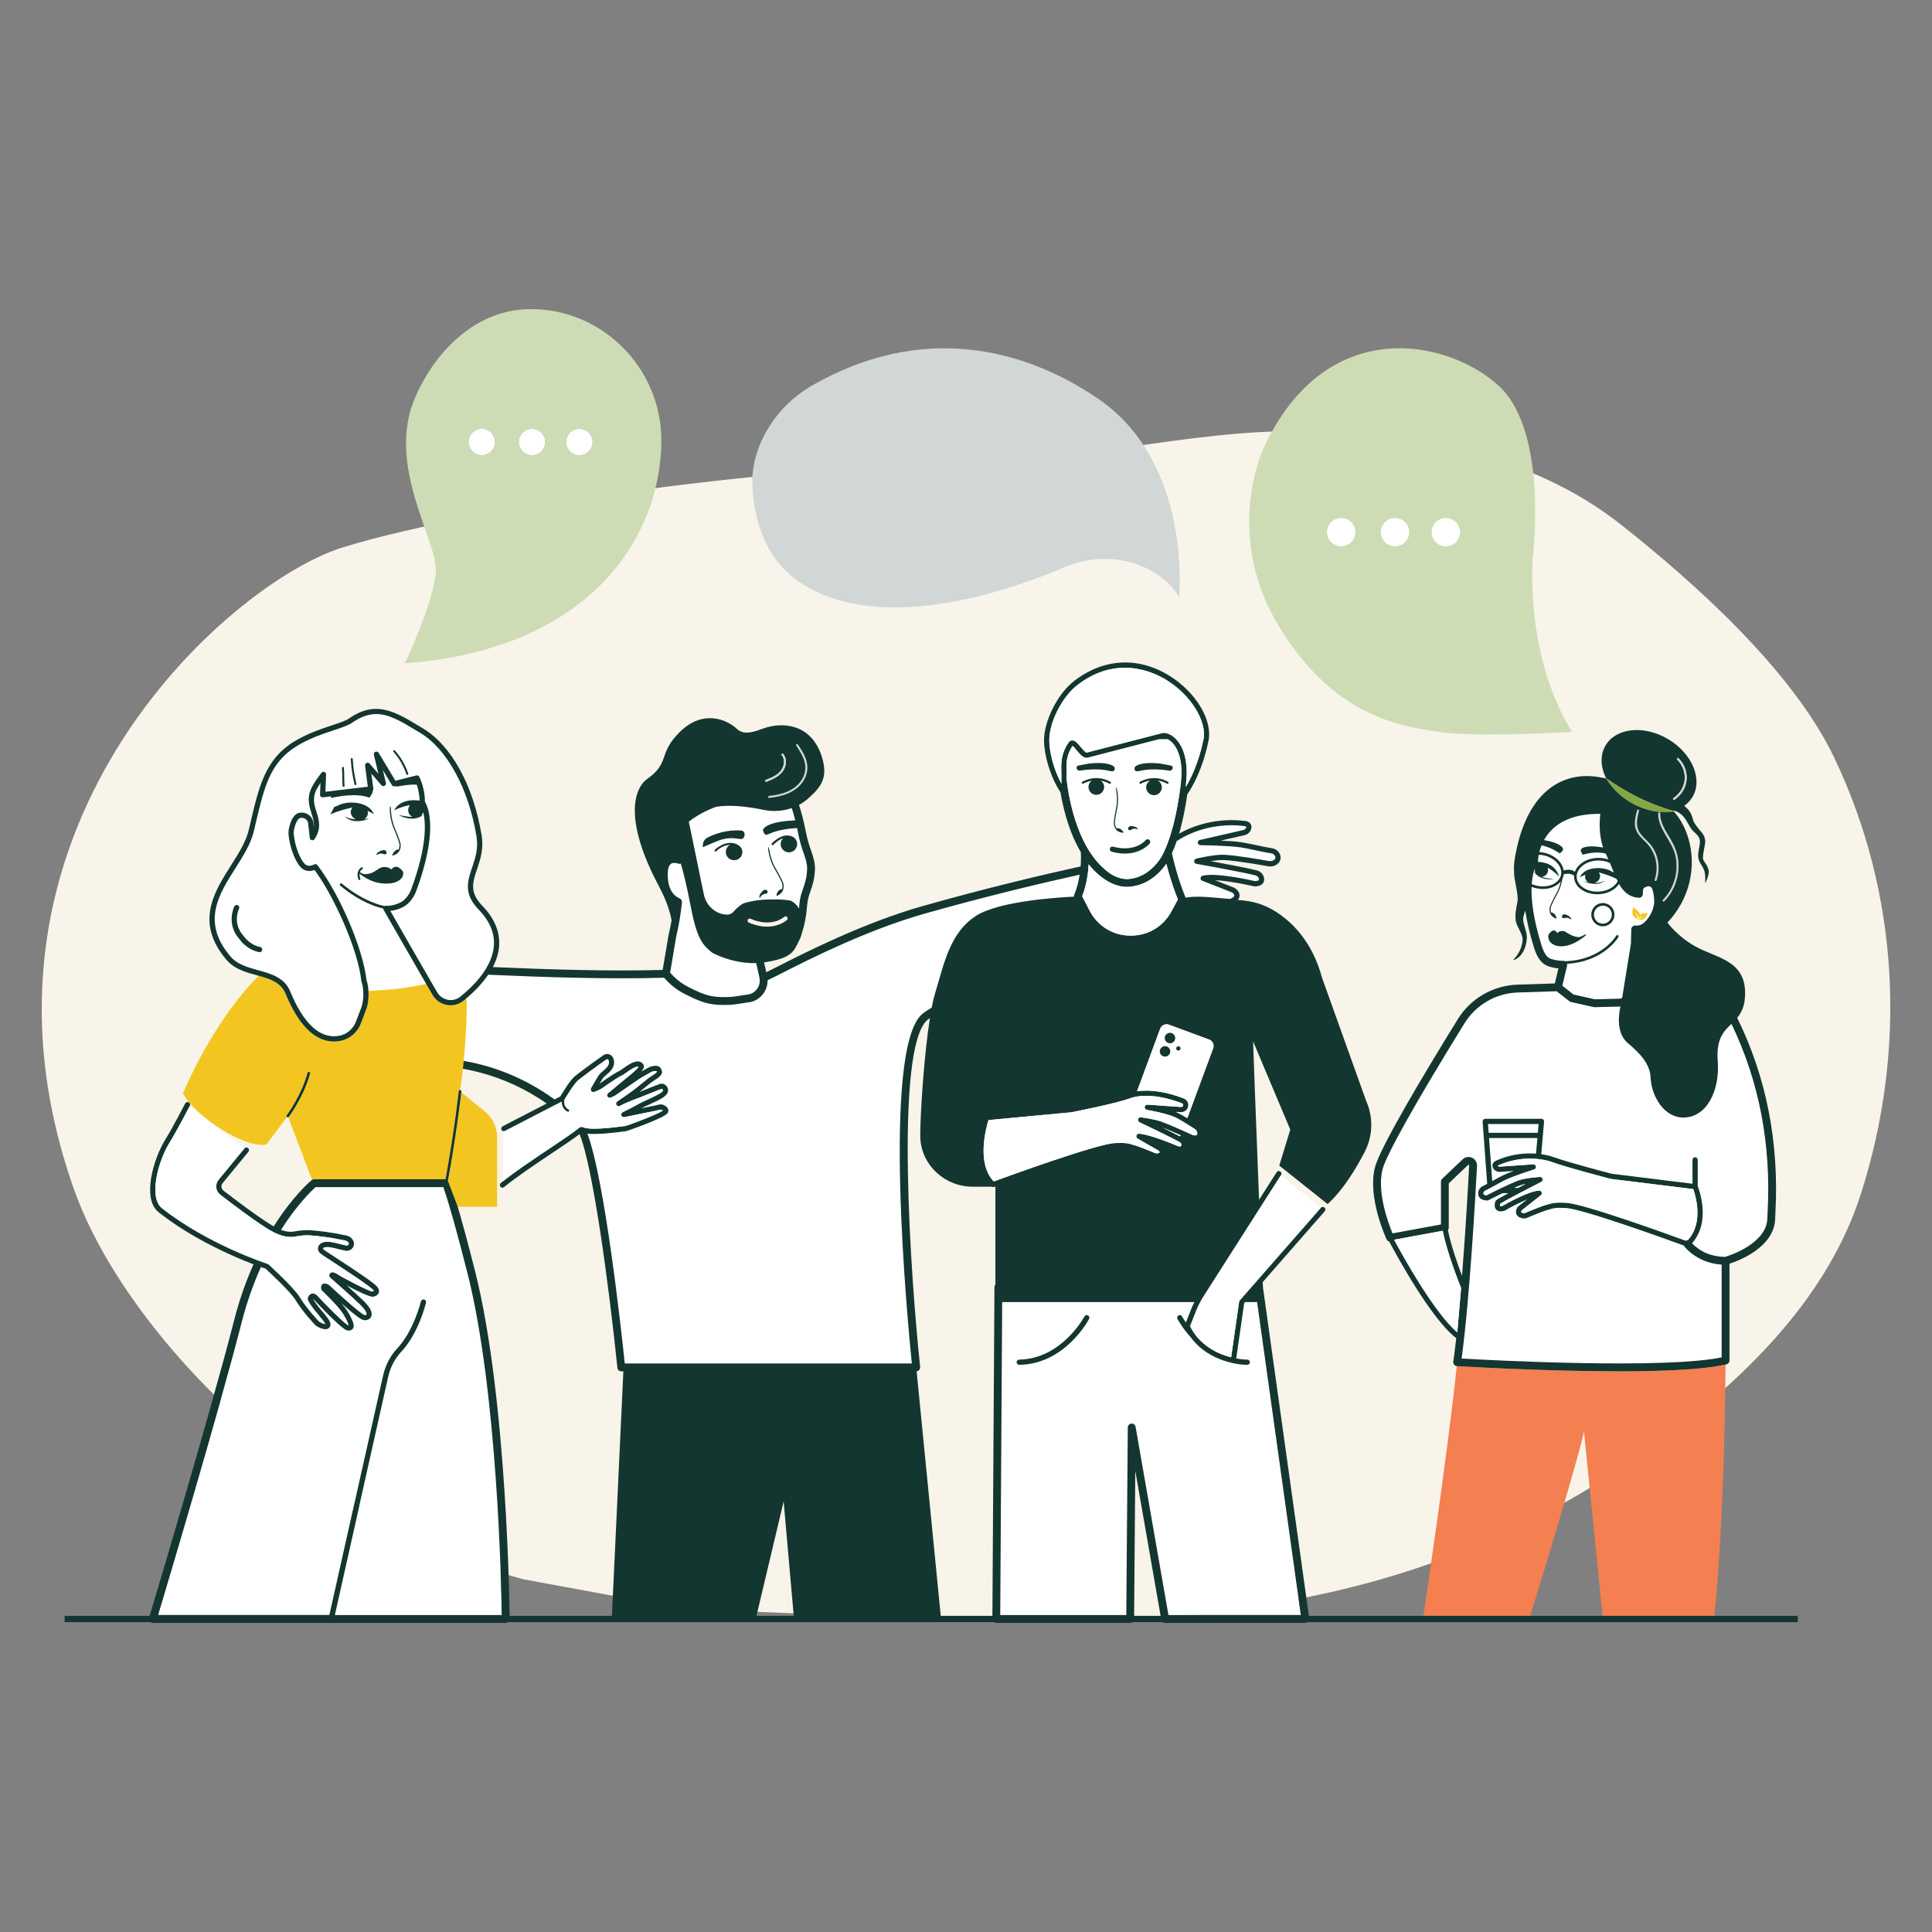 <?xml version="1.0" encoding="UTF-8"?> <svg xmlns="http://www.w3.org/2000/svg" id="Calque_1" data-name="Calque 1" viewBox="0 0 1080 1080"><rect x="0" y="0" width="1080" height="1080" fill="#808080" stroke="none"/><defs><style> .cls-1 { fill: #f8f4e9; } .cls-1, .cls-2, .cls-3, .cls-4, .cls-5, .cls-6, .cls-7, .cls-8, .cls-9, .cls-10, .cls-11 { stroke-width: 0px; } .cls-2 { fill: #143630; } .cls-3 { fill: none; } .cls-4 { fill: #83a843; } .cls-5 { fill: #d0d7d6; } .cls-6 { fill: #5f64f6; } .cls-7 { fill: #0a0098; } .cls-8 { fill: #f3c520; } .cls-9 { fill: #fff; } .cls-10 { fill: #cddcb4; } .cls-11 { fill: #f47f51; } </style></defs><path class="cls-1" d="M384.58,899.76c201.85,5.45,373.57,32.41,546.27-96.44,47.38-35.35,91.37-79.61,109.39-135.91,25.81-80.64,21.56-167.66-14.98-244.04-23.06-48.2-77.11-96.89-119.03-130.02-49.7-39.28-115.72-51.77-179.07-52.37-63.35-.59-128.89,18.36-192.24,18.35-82.75,0-264.57,22.14-343.57,46.76-63.5,19.79-220.98,157.92-150.03,358.64,22.6,63.94,88.03,134.1,146.42,168.6,48.97,28.94,49.43,34.19,104.65,49.46l92.19,16.97Z"></path><path class="cls-5" d="M454.09,215.42c-21.79,12.49-34.32,35.48-33.5,55.5.6,14.61,4.51,40.4,27.64,55.32,45.42,29.31,118.96,2.76,146.8-9.15,12.7-5.44,27.02-6.25,40.09-1.77,8.82,3.02,17.82,8.48,24.01,18.19,0,0,7.39-74.61-45.22-110.59-41.26-28.21-98.41-42.69-159.82-7.49Z"></path><path class="cls-10" d="M856.68,312.66s9.3-70.69-18.6-96.74c-27.91-26.05-97.1-41.34-132.09,35.35,0,0-21.97,47.34,8.44,98.02,30.41,50.68,67.1,56.42,89.4,59.79,22.3,3.38,75.01,0,75.01,0,0,0-24.72-34.71-22.16-96.42Z"></path><g><path class="cls-10" d="M295.05,172.81c-28.1.7-50.69,21.77-62.7,48.72-17.25,38.69,12.71,81.1,11.28,98.35s-17.25,50.9-17.25,50.9c90.56-6.6,135.12-56.65,142.31-109.83.67-4.98.99-9.73,1.02-14.23.25-41.1-33.56-74.93-74.65-73.9ZM269.33,254.49c-4.08,0-7.38-3.31-7.38-7.38s3.31-7.38,7.38-7.38,7.38,3.31,7.38,7.38-3.31,7.38-7.38,7.38ZM297.38,254.49c-4.08,0-7.38-3.31-7.38-7.38s3.31-7.38,7.38-7.38,7.38,3.31,7.38,7.38-3.31,7.38-7.38,7.38ZM323.88,254.49c-4.08,0-7.38-3.31-7.38-7.38s3.31-7.38,7.38-7.38,7.38,3.31,7.38,7.38-3.31,7.38-7.38,7.38Z"></path><path class="cls-9" d="M269.33,239.72c-4.08,0-7.38,3.31-7.38,7.38s3.31,7.38,7.38,7.38,7.38-3.31,7.38-7.38-3.31-7.38-7.38-7.38Z"></path><path class="cls-9" d="M297.38,239.72c-4.08,0-7.38,3.31-7.38,7.38s3.31,7.38,7.38,7.38,7.38-3.31,7.38-7.38-3.31-7.38-7.38-7.38Z"></path><circle class="cls-9" cx="323.88" cy="247.1" r="7.38" transform="translate(-28.36 451.77) rotate(-67.5)"></circle></g><g><circle class="cls-9" cx="749.73" cy="297.48" r="7.92"></circle><circle class="cls-9" cx="779.82" cy="297.48" r="7.92"></circle><circle class="cls-9" cx="808.24" cy="297.48" r="7.92"></circle></g><g><path class="cls-3" d="M855.37,903.27h40.47l-10.38-102.97s-2.75,14.56-30.09,102.97Z"></path><path class="cls-3" d="M821.06,651.17c-.23-.1-.35.02-.4.07l-10.79,10.25v24.81c0,.5-.18.97-.47,1.35,1.52,7.96,5.36,18.89,7.87,25.58,2.05-25.9,3.45-51.33,3.99-61.71,0-.07.01-.24-.21-.34Z"></path><path class="cls-9" d="M867.99,494.35c2.49-1.14,4.12-3,4.61-5.23,1.01-4.69-3.38-9.63-9.78-11.01-.89-.19-1.77-.28-2.64-.32-.44,2.27-.44,3.78-.44,3.81,0,.07-.01.13-.02.2,2.9.05,9.7.96,11.84,8.21,0,0-3.06-3.26-6.43-4.97.38,1.03.32,2.2-.28,3.21-.67,1.13-1.82,1.77-3.03,1.84,2.19.82,4.6,1.15,6.93,1.33-4.01.51-8.93-.43-11.22-4.09.25.26.51.48.78.71-.47-.92-.54-2.02-.17-3.02-.72,1.71-1.59,4.64-1.91,9.15.92.39,1.89.71,2.91.93,3.14.67,6.28.4,8.84-.77Z"></path><path class="cls-9" d="M873.74,537.14c.38-.02.75.06,1.09.22,20.63-.61,28.57-14.12,28.65-14.26.2-.35.64-.47.99-.27.35.2.47.64.27.99-.08.15-8.14,13.86-28.74,14.95.09.34.11.71.02,1.06l-2.67,11.22,6.28,4.93,11.96,2.67,14.27-.37.94-.44,4.92-30.33.17-7.97c.01-.63.3-1.22.78-1.62.48-.41,1.11-.59,1.73-.49.08.01,2.55.3,4.58-1.56,4.79-4.38,5.61-9.47,5.74-11.46,0-.03.01-.18.02-.21.06-.56-.16-2.82-.27-3.62-.21-1.51-.51-2.78-.91-3.78-.44-1.11-1.65-1.65-2.75-1.24l-.21.08c-1.32.5-1.69.63-2.11,1.61l-.13,2.55c-.06,1.2-1.07,2.18-2.28,2.07-3.04-.14-5.89-1.43-8.03-3.64-1.19-1.23-2.12-2.56-2.96-4.07-.56.84-1.27,1.63-2.13,2.35-2.41,2-5.67,3.2-9.19,3.38-.3.02-.61.02-.91.02-3.19,0-6.21-.86-8.58-2.45-2.66-1.79-4.21-4.29-4.35-7.04-.01-.28,0-.56.01-.84-1.76-1.53-4.48-1.16-5.8-.82-.03.23-.05.45-.1.68-.14.63-.35,1.24-.63,1.81-.39,2.5-1.2,5.08-2.45,7.7-1.36,2.41-3.97,7.33-4.1,8.72-.08.84-.08,1.72.21,2.56.14-.16.41-.18.69-.05,1.59.72,2.1,2.06,2.24,2.79.12.08.18.22.12.36-.06.13-.19.21-.33.18l-.07-.02c-3.4-1.42-3.66-3.76-3.47-5.87.17-1.87,4.01-8.68,4.17-8.95.97-2.03,1.67-4.05,2.11-6.02-.95,1.24-2.27,2.29-3.92,3.05-1.83.84-3.92,1.27-6.09,1.27-1.2,0-2.43-.13-3.66-.4-.93-.2-1.83-.48-2.69-.81-.26,7.05.83,17.5,5.48,32.49,1.87,6.05,3.85,7.38,5.7,7.93,3.89,1.14,6.38.99,6.4.99ZM912.54,509.52c.06-.88.49-2.61.49-2.61,0-.02.55.83,2.13,2.05,1.95,1.51,1.44,2.81,1.44,2.81,1.23-1.77,4.47-1.26,4.47-1.26-.62,1.84-2.04,4.22-4.78,3.57-.28-.06-.75-.24-.75-.24-2.76-1.06-3.1-2.91-3-4.31ZM862.22,522.63h0s0,0,0,0h0ZM863.29,522.6h0s0,0,0,0h0ZM889.63,510.28c.57-3.53,3.9-5.96,7.42-5.38,1.71.28,3.2,1.2,4.22,2.61,1.01,1.41,1.41,3.12,1.14,4.84-.51,3.19-3.27,5.47-6.39,5.47-.34,0-.68-.03-1.03-.08-3.52-.57-5.92-3.91-5.35-7.45ZM873.61,511.46c.39-.32.92-.42,1.4-.26,1.03.33,2.96,1.14,3.27,2.54.04.19-.19.32-.32.19-.53-.52-1.69-1.25-3.68-.67-.44.13-.91-.09-1.07-.51-.14-.37-.13-.83.4-1.28ZM870.74,528.8c-2.87-.48-5.42-2.48-5.27-5.56.02-.45.19-.89.46-1.25.42-.56,1.01-1.22,1.74-1.65.72-.43,1.73-.24,2.24.42.25.32.47.6.48.61l.19.19s1.2-1.47,3.53-1.08c.41.07.79.28,1.15.5,1.53.91,3.95,2.69,7.27,2.87,1.03.06,3.13-1.44,3.81-1.54.33-.05.18.45-.08.67-1.91,1.63-8.66,6.95-15.53,5.81Z"></path><path class="cls-9" d="M892.8,481.04c-3.21.16-6.17,1.24-8.34,3.04-2.11,1.75-3.2,3.97-3.09,6.25.11,2.28,1.43,4.38,3.7,5.9,2.34,1.57,5.4,2.35,8.6,2.18,3.21-.16,6.17-1.24,8.34-3.04.99-.83,1.75-1.76,2.28-2.75-.21-.43-.42-.88-.63-1.34-2.15-1.04-5.24-2.3-9.39-3.49-.17-.05-.35-.08-.53-.11.3.39.52.85.63,1.35.43,1.96-.96,3.93-3.1,4.51,2.06.05,4.09-.27,5.96-1.29-3.33,2.75-8.29,2.1-11.94.35.85.21,1.73.4,2.6.56-.88-.5-1.53-1.31-1.75-2.32-.14-.66-.07-1.32.16-1.93-1.88.72-3.24,1.46-3.24,1.46,3.22-6.54,13.56-5.66,17.13-3.62.56.32,1.27.65,1.95.94-.09-.23-.18-.45-.28-.68-.58-1.42-1.19-2.94-1.9-4.61-1.87-.91-4.05-1.4-6.34-1.4-.28,0-.56,0-.83.02Z"></path><path class="cls-9" d="M872.73,476.38c-.19.15-.74.76-.94.62-1.02-.75-5.04-3.41-10.07-4.45-.54,1.34-.93,2.62-1.22,3.77.86.05,1.74.17,2.63.36,5.98,1.29,10.36,5.47,10.98,9.99,1.74-.68,4.42-.8,6.24.7.56-1.62,1.64-3.13,3.18-4.4,2.41-2,5.67-3.2,9.19-3.38,2.25-.12,4.43.2,6.4.89-.47-1.06-.98-2.17-1.55-3.36-5.81-1.36-11.34.24-12.71.66-.23.07-.55-.69-.68-.89-.33-.53-.47-.99-.51-1.35-.05-.55.23-1.07.7-1.34,2.84-1.67,8.2-1.05,11.81-.42-2.53-7.3-2.01-14.96-1.62-18.83-11.85-.09-20.87,2.86-26.93,8.75-1.94,1.89-3.4,3.93-4.51,5.92,3.55.62,8.28,1.8,10.29,4.13.36.41.47,1,.25,1.5-.15.34-.43.73-.93,1.13Z"></path><path class="cls-9" d="M858.42,484.43c.1-.16.22-.31.33-.45-.04,0-.08,0-.12,0-.11.21-.23.46-.36.75.05-.1.09-.2.15-.3Z"></path><path class="cls-9" d="M915.45,512.96c.24.44.48.69.78.66.28-.02.54-.15.75-.34.5-.44.96-.87,1.67-1.05-.73,0-1.41.27-2.03.65-.25.15-.58.05-.71-.21-.23-.46-.49-.94-.74-1.29-.38-.59-1.02-1.34-1.45-1.9.32.61.82,1.47,1.09,2.1.2.43.64,1.36.64,1.36Z"></path><path class="cls-9" d="M895.22,516.29c2.73.43,5.31-1.44,5.75-4.18.21-1.33-.1-2.66-.88-3.75-.78-1.09-1.94-1.81-3.26-2.02-.27-.04-.53-.06-.8-.06-2.42,0-4.55,1.77-4.95,4.24-.44,2.74,1.42,5.33,4.14,5.77Z"></path><path class="cls-2" d="M874.28,513.24c1.99-.58,3.15.16,3.68.67.14.13.37,0,.32-.19-.3-1.4-2.24-2.2-3.27-2.54-.48-.16-1.01-.06-1.4.26-.54.44-.54.91-.4,1.28.16.43.63.64,1.07.51Z"></path><polygon class="cls-7" points="863.29 522.6 863.29 522.6 863.29 522.6 863.29 522.6"></polygon><polygon class="cls-6" points="862.22 522.63 862.22 522.63 862.22 522.63 862.22 522.63"></polygon><path class="cls-2" d="M886.35,522.33c-.68.1-2.78,1.59-3.81,1.54-3.32-.19-5.74-1.97-7.27-2.87-.36-.21-.74-.43-1.15-.5-2.34-.39-3.53,1.08-3.53,1.08l-.19-.19s-.23-.29-.48-.61c-.52-.66-1.53-.85-2.24-.42-.72.44-1.32,1.09-1.74,1.65-.27.36-.44.8-.46,1.25-.15,3.08,2.4,5.08,5.27,5.56,6.87,1.15,13.62-4.18,15.53-5.81.26-.22.42-.72.08-.67Z"></path><path class="cls-2" d="M894.98,517.73c.35.06.69.08,1.03.08,3.12,0,5.88-2.28,6.39-5.47.28-1.71-.13-3.43-1.14-4.84-1.01-1.41-2.51-2.33-4.22-2.61-3.52-.58-6.85,1.85-7.42,5.38-.57,3.54,1.83,6.88,5.35,7.45ZM891.07,510.52c.4-2.47,2.54-4.24,4.95-4.24.26,0,.53.02.8.06,1.32.21,2.48.93,3.26,2.02.78,1.09,1.1,2.42.88,3.75-.44,2.74-3.02,4.61-5.75,4.18-2.73-.44-4.59-3.03-4.14-5.77Z"></path><path class="cls-8" d="M915.54,513.83s.47.19.75.24c2.75.66,4.16-1.72,4.78-3.57,0,0-3.24-.5-4.47,1.26,0,0,.51-1.3-1.44-2.81-1.58-1.22-2.13-2.07-2.13-2.05,0,0-.42,1.73-.49,2.61-.1,1.41.24,3.25,3,4.31ZM915.17,511.4c.25.35.5.83.74,1.29.13.26.46.36.71.21.62-.38,1.3-.66,2.03-.65-.71.17-1.17.61-1.67,1.05-.21.19-.47.31-.75.34-.3.02-.55-.22-.78-.66,0,0-.44-.92-.64-1.36-.27-.63-.76-1.49-1.09-2.1.44.56,1.07,1.31,1.45,1.9Z"></path><path class="cls-2" d="M935.38,453.25c.18-.05.36-.1.54-.15,1.48.51,2.87,1.27,4.09,2.31,2.81,2.41,3.77,6.13,6.18,8.84,1.14,1.28,2.73,2.31,3.53,3.85.76,1.45.58,3.15.32,4.7-.29,1.72-.71,3.41-.76,5.16-.04,1.79.42,3.37,1.37,4.88,1.07,1.7,2.03,3.16,2.36,5.18.29,1.82.26,3.68.21,5.52-.02.65,2.48-4.81,1.93-7.03-.26-1.04-.63-2.02-1.16-2.95-.59-1.03-1.41-1.95-1.88-3.05-.72-1.68,1.23-8.53,1.13-10.31-.1-1.82-.81-3.61-2.04-4.94-1.34-1.46-3.02-3.63-4.09-5.33-1.07-1.7-.71-3.84-3-6.88-.67-.89-1.64-1.8-2.65-2.59,1.9-1.32,3.49-2.98,4.68-4.99,5.86-9.91-.28-24.38-13.71-32.32-13.43-7.94-29.07-6.35-34.92,3.56-3.17,5.36-2.82,12.06.29,18.33,11.67,8.16,23.89,14.48,37.61,18.23-.01-.01-.02-.03-.04-.04ZM935.49,446.1c3.44-2.26,5.84-6.04,6.24-10.16.41-4.19-1.19-8.37-4.19-11.3-.5-.49.27-1.27.77-.77,3.27,3.2,5.01,7.84,4.47,12.41-.52,4.4-3.06,8.35-6.75,10.77-.59.39-1.14-.56-.55-.95Z"></path><path class="cls-4" d="M935.76,453.66c.22-.03.44-.06.66-.1-.34-.09-.67-.19-1-.28-13.72-3.75-25.95-10.07-37.61-18.23,0,0,0,0,0,0,0,.02.02.03.03.05,7.49,12.66,23.26,20.79,37.93,18.56Z"></path><path class="cls-5" d="M929.59,503.01c-.49.5.28,1.28.77.77,5.97-6.07,8.79-14.8,7.72-23.23-.56-4.41-2.3-8.27-4.56-12.05-2.57-4.3-5.57-8.65-5.48-13.87.01-.7-1.08-.7-1.09,0-.16,8.94,7.81,15.35,9.66,23.8,1.91,8.72-.76,18.21-7.02,24.58Z"></path><path class="cls-5" d="M920.43,471.24c5.24,5.44,6.98,13.43,4.54,20.57-.23.67.83.95,1.06.29,2.09-6.11,1.27-13.07-2.28-18.49-1.8-2.75-4.45-4.7-6.5-7.23-3.18-3.95-2.25-8.62-1.02-13.14.19-.68-.87-.97-1.06-.29-.95,3.47-1.93,7.28-.68,10.81,1.1,3.11,3.73,5.19,5.94,7.49Z"></path><path class="cls-5" d="M936.04,447.04c3.68-2.42,6.22-6.37,6.75-10.77.54-4.57-1.2-9.21-4.47-12.41-.5-.49-1.28.28-.77.77,2.99,2.93,4.59,7.11,4.19,11.3-.4,4.12-2.8,7.9-6.24,10.16-.59.39-.04,1.33.55.95Z"></path><path class="cls-11" d="M885.46,800.3l10.38,102.97h62.53c5.46-53.42,6.13-126.81,6.22-140.48-12.62,2.88-35.62,3.81-59.9,3.81-41.75,0-87.26-2.73-90.25-2.91-.03,0-.06-.01-.09-.02-5,47.52-17.49,131.92-18.64,139.6h59.66c27.35-88.42,30.09-102.97,30.09-102.97Z"></path><path class="cls-9" d="M859.66,633.27l.43-4.93h-28.28l.36,4.91h27.3c.06,0,.12.01.19.02Z"></path><path class="cls-9" d="M837.1,648.48c6.69-2.92,14.34-4.13,21.55-3.6l.76-8.71h-27.02l1.77,24.07c.18-.1.37-.2.55-.3,2.11-1.16,4.28-2.36,5.71-3.03,1.55-.73,3.63-1.56,5.78-2.36-2.71.19-5.26.37-6.91.49l-.62.04c-1.56.13-3.02-.58-3.83-1.8-.71-1.09-.6-2.02-.38-2.61.53-1.42,2.12-2.02,2.64-2.18Z"></path><path class="cls-9" d="M849.9,662.56c-1.01.36-2.28.88-3.67,1.49h2.46c1.5-.79,2.98-1.56,4.36-2.28-1.17.22-2.27.48-3.16.79Z"></path><path class="cls-9" d="M805.49,660.55c0-.6.25-1.17.68-1.59l11.47-10.9c1.42-1.35,3.48-1.69,5.25-.87,1.77.82,2.85,2.6,2.75,4.55-.88,16.93-4.06,73.78-8.59,107.71,16.37.92,113.07,6.02,145.35-.67v-51.86c-13.68-.88-20.52-9.74-20.82-10.14-.12-.16-.2-.33-.27-.5-9.19-3.36-57.2-20.75-66.26-21.03-5.67-.18-6.08-.05-9.97,1.11l-.73.22c-2.56.76-11.31,4.41-11.4,4.45-.19.08-.37.11-.59.11-.64,0-3.37-.11-4.5-2.02-.47-.79-.8-2.15.31-4.14.09-.17.22-.32.37-.44l5.22-4.12c-4.74,1.96-10.14,4.88-12.61,6.32-.11.06-.22.11-.34.15-1.99.55-3.47.31-4.41-.7-1.47-1.58-.65-4.14-.47-4.63.1-.27.27-.51.51-.68.93-.69,3.57-2.17,6.77-3.9h-3.27c-4.19,2.02-7.84,3.9-7.91,3.94-.21.11-.44.16-.67.16h0c-4.31,0-4.97-2.59-5.05-3.7-.14-1.82.94-3.59,2.69-4.4.62-.29,1.44-.71,2.34-1.19l-2.56-34.79c-.03-.4.11-.8.39-1.1.28-.3.66-.47,1.07-.47h31.44c.41,0,.8.17,1.08.47.28.3.41.71.38,1.11l-1.59,18.18c2.59.37,5.1.97,7.45,1.82,8.2,2.96,30.27,8.7,31.88,9.12l45.22,5.59v-13.35c0-.81.65-1.46,1.46-1.46s1.46.65,1.46,1.46v14.71c.46,1.18,2.19,5.87,2.68,11.78.68,8.17-1.35,15.08-5.87,20.14.75.8,2.08,2.05,3.99,3.31l7.86,3.46c1.98.5,4.19.82,6.64.84,2.76-.83,23.65-7.6,23.65-21.98,0-.6.05-1.62.13-3.02,2.04-37.92-4.76-73.28-20.22-105.27-4.3,4.15-8.62,8.27-7.66,20.78,1.27,16.65-6.25,31.69-19.32,31.6-10.72-.07-17.81-11.88-18.24-22.59-.3-7.46-6.08-13.47-12.79-19.13-6.45-5.44-5.05-15.82-4.05-20.35l-14.38.37c-.18.02-.36-.01-.53-.05l-12.71-2.84c-.32-.07-.62-.21-.88-.41l-7.15-5.61-21.66.69c-12.28.39-23.47,6.86-29.92,17.31-27.09,43.85-43.78,73.64-45.81,81.73-3.2,12.8,3.44,30.37,5.63,35.63l27.07-4.99v-23.93Z"></path><path class="cls-2" d="M904.69,766.6c24.28,0,47.28-.92,59.9-3.81.17-.04.35-.08.52-.12.99-.23,1.68-1.12,1.68-2.13v-54.11c5.89-1.93,25.56-9.59,25.56-25.8,0-.56.05-1.5.12-2.78,2.11-39.25-5.08-75.82-21.37-108.87,2.46-2.96,4.38-6.77,4.43-13.52.15-18.78-15.99-19.81-27.97-26.49-9.87-5.5-15.46-13.25-15.46-13.25,12.01-12.61,16.68-30.71,11.62-47.37-1.55-5.11-4.01-10.11-7.97-14.69-14.67,2.23-30.44-5.9-37.93-18.56,0,.01.01.02.02.04-1.43-.28-2.88-.54-4.39-.79-20.2-3.26-40.63,8.25-46.73,45.98-.39,2.43-.5,4.76-.37,7,0,.01,0,.02,0,.03-.15,3.97,2.7,13,1.89,16.86-.7,3.36-1.53,7.49-.86,10.87.63,3.18,4.1,7.37,3.76,10.61-.79,7.55-5.71,10.87-5.13,10.96.71.11,6.7-2.25,7.48-11.92.26-3.25-1.36-6.35-1.92-9.55-.37-2.11.32-4.1,1.08-6.1.84,5.74,2.34,12.49,4.8,20.43,1.98,6.39,4.57,9.63,8.66,10.83,2.01.59,3.73.89,5.05,1.03l-1.99,8.38-20.78.66c-13.75.44-26.28,7.68-33.51,19.38-19.61,31.74-43.56,71.9-46.33,82.97-4.16,16.66,6.14,39.13,6.58,40.08.28.61.83,1.03,1.45,1.19,4.12,7.75,23.52,43.39,37.47,54-.52,4.68-1.07,9.1-1.64,13.15-.08.6.09,1.22.47,1.69.37.45.9.72,1.47.78.03,0,.06.01.09.02,2.99.18,48.51,2.91,90.25,2.91ZM928.04,454.64c-.09,5.22,2.91,9.57,5.48,13.87,2.26,3.78,4,7.65,4.56,12.05,1.07,8.43-1.75,17.17-7.72,23.23-.5.5-1.27-.27-.77-.77,6.27-6.37,8.93-15.85,7.02-24.58-1.85-8.45-9.82-14.86-9.66-23.8.01-.7,1.11-.7,1.09,0ZM915.17,452.94c.19-.68,1.24-.39,1.06.29-1.23,4.52-2.17,9.19,1.02,13.14,2.05,2.54,4.69,4.48,6.5,7.23,3.55,5.42,4.37,12.38,2.28,18.49-.23.66-1.28.38-1.06-.29,2.44-7.14.7-15.13-4.54-20.57-2.21-2.3-4.84-4.38-5.94-7.49-1.25-3.53-.26-7.34.68-10.81ZM901.87,487.02c.1.24.19.45.28.68-.68-.29-1.39-.62-1.95-.94-3.57-2.04-13.91-2.91-17.13,3.62,0,0,1.36-.74,3.24-1.46-.23.61-.3,1.27-.16,1.93.22,1.01.87,1.82,1.75,2.32-.88-.16-1.75-.35-2.6-.56,3.64,1.74,8.61,2.4,11.94-.35-1.88,1.02-3.91,1.34-5.96,1.29,2.15-.58,3.53-2.55,3.1-4.51-.11-.5-.33-.96-.63-1.35.18.03.36.06.53.11,4.15,1.19,7.24,2.45,9.39,3.49.21.46.42.9.63,1.34-.52.99-1.28,1.92-2.28,2.75-2.17,1.8-5.13,2.88-8.34,3.04-3.2.16-6.26-.61-8.6-2.18-2.27-1.53-3.59-3.62-3.7-5.9-.12-2.28.98-4.5,3.09-6.25,2.17-1.8,5.13-2.88,8.34-3.04.28-.01.56-.02.83-.02,2.29,0,4.47.49,6.34,1.4.71,1.66,1.33,3.18,1.9,4.61ZM873.41,473.74c-2.01-2.33-6.74-3.51-10.29-4.13,1.1-2,2.56-4.04,4.51-5.92,6.05-5.89,15.08-8.84,26.93-8.75-.39,3.87-.91,11.53,1.62,18.83-3.61-.63-8.97-1.24-11.81.42-.47.28-.75.8-.7,1.34.04.37.17.82.51,1.35.13.2.45.96.68.89,1.37-.42,6.9-2.02,12.71-.66.57,1.19,1.08,2.3,1.55,3.36-1.96-.7-4.15-1.01-6.4-.89-3.52.18-6.78,1.38-9.19,3.38-1.54,1.28-2.61,2.78-3.18,4.4-1.82-1.5-4.5-1.38-6.24-.7-.62-4.52-5-8.7-10.98-9.99-.88-.19-1.76-.31-2.63-.36.29-1.15.68-2.43,1.22-3.77,5.03,1.03,9.05,3.7,10.07,4.45.19.14.75-.47.94-.62.5-.4.78-.79.93-1.13.22-.5.11-1.09-.25-1.5ZM858.76,483.98c-.12.14-.24.29-.33.45-.06.1-.1.2-.15.3.13-.29.25-.54.36-.75.04,0,.08,0,.12,0ZM858.14,485.03c-.38,1-.3,2.1.17,3.02-.26-.23-.53-.45-.78-.71,2.29,3.66,7.21,4.6,11.22,4.09-2.33-.18-4.75-.51-6.93-1.33,1.21-.06,2.37-.71,3.03-1.84.6-1.01.65-2.19.28-3.21,3.38,1.71,6.43,4.97,6.43,4.97-2.15-7.25-8.95-8.16-11.84-8.21,0-.07.02-.13.02-.2,0-.04,0-1.55.44-3.81.87.04,1.75.13,2.64.32,6.4,1.38,10.79,6.32,9.78,11.01-.48,2.23-2.12,4.09-4.61,5.23-2.56,1.17-5.7,1.45-8.84.77-1.02-.22-1.99-.54-2.91-.93.31-4.51,1.19-7.45,1.91-9.15ZM867.34,536.15c-1.86-.54-3.83-1.88-5.7-7.93-4.65-14.99-5.74-25.45-5.48-32.49.86.34,1.76.61,2.69.81,1.23.27,2.46.4,3.66.4,2.17,0,4.26-.43,6.09-1.27,1.65-.76,2.97-1.8,3.92-3.05-.44,1.97-1.14,3.99-2.11,6.02-.15.27-4,7.08-4.17,8.95-.19,2.11.07,4.45,3.47,5.87l.07.02c.14.02.27-.05.33-.18.06-.14,0-.28-.12-.36-.13-.73-.65-2.07-2.24-2.79-.29-.13-.55-.11-.69.05-.29-.84-.29-1.72-.21-2.56.13-1.39,2.74-6.31,4.1-8.72,1.25-2.62,2.06-5.2,2.45-7.7.28-.57.5-1.18.63-1.81.05-.23.07-.45.1-.68,1.33-.34,4.04-.71,5.8.82-.02.28-.03.56-.01.84.14,2.75,1.68,5.25,4.35,7.04,2.38,1.59,5.39,2.45,8.58,2.45.3,0,.6,0,.91-.02,3.52-.18,6.78-1.38,9.19-3.38.86-.72,1.57-1.51,2.13-2.35.84,1.5,1.77,2.84,2.96,4.07,2.14,2.21,4.99,3.51,8.03,3.64,1.22.11,2.22-.87,2.28-2.07l.13-2.55c.42-.98.79-1.12,2.11-1.61l.21-.08c1.1-.41,2.31.13,2.75,1.24.4,1,.7,2.27.91,3.78.11.81.33,3.07.27,3.62,0,.03-.01.18-.02.21-.13,1.99-.95,7.08-5.74,11.46-2.03,1.86-4.5,1.57-4.58,1.56-.62-.09-1.25.09-1.73.49-.48.4-.76,1-.78,1.62l-.17,7.97-4.92,30.33-.94.44-14.27.37-11.96-2.67-6.28-4.93,2.67-11.22c.08-.36.07-.72-.02-1.06,20.6-1.1,28.66-14.81,28.74-14.95.2-.35.08-.8-.27-.99-.35-.2-.8-.08-.99.27-.08.14-8.02,13.65-28.65,14.26-.34-.16-.71-.24-1.09-.22-.02,0-2.51.15-6.4-.99ZM772.79,653.84c2.02-8.09,18.72-37.88,45.81-81.73,6.45-10.45,17.64-16.92,29.92-17.31l21.66-.69,7.15,5.61c.26.2.56.34.88.41l12.71,2.84c.18.04.36.07.53.05l14.38-.37c-1,4.53-2.4,14.91,4.05,20.35,6.71,5.66,12.48,11.67,12.79,19.13.44,10.71,7.52,22.51,18.24,22.59,13.07.09,20.59-14.95,19.32-31.6-.95-12.51,3.37-16.64,7.66-20.78,15.46,31.99,22.26,67.35,20.22,105.27-.07,1.4-.13,2.41-.13,3.02,0,14.39-20.9,21.15-23.65,21.98-2.45-.02-4.66-.34-6.64-.84-3.26-.83-5.88-2.14-7.86-3.46-1.91-1.26-3.24-2.51-3.99-3.31,4.52-5.06,6.55-11.97,5.87-20.14-.49-5.91-2.21-10.6-2.68-11.78v-14.71c0-.81-.65-1.46-1.46-1.46s-1.46.65-1.46,1.46v13.35l-45.22-5.59c-1.61-.42-23.68-6.16-31.88-9.12-2.35-.85-4.86-1.45-7.45-1.82l1.59-18.18c.04-.41-.1-.81-.38-1.11-.28-.3-.67-.47-1.08-.47h-31.44c-.41,0-.79.17-1.07.47-.28.3-.42.7-.39,1.1l2.56,34.79c-.9.48-1.71.9-2.34,1.19-1.75.81-2.83,2.58-2.69,4.4.08,1.11.74,3.7,5.05,3.7h0c.23,0,.46-.06.67-.16.07-.03,3.72-1.92,7.91-3.94h3.27c-3.2,1.73-5.84,3.22-6.77,3.9-.23.17-.41.41-.51.68-.18.5-1,3.05.47,4.63.94,1.01,2.42,1.24,4.41.7.12-.03.24-.08.34-.15,2.47-1.44,7.87-4.36,12.61-6.32l-5.22,4.12c-.15.12-.28.27-.37.44-1.1,1.99-.78,3.35-.31,4.14,1.13,1.91,3.87,2.02,4.5,2.02.22,0,.4-.04.59-.11.09-.04,8.84-3.69,11.4-4.45l.73-.22c3.89-1.16,4.3-1.29,9.97-1.11,9.06.28,57.08,17.67,66.26,21.03.07.18.16.35.27.5.3.4,7.14,9.26,20.82,10.14v51.86c-32.28,6.69-128.99,1.59-145.35.67,4.53-33.93,7.71-90.78,8.59-107.71.1-1.95-.98-3.73-2.75-4.55-1.77-.82-3.83-.48-5.25.87l-11.47,10.9c-.43.41-.68.99-.68,1.59v23.93l-27.07,4.99c-2.19-5.26-8.83-22.82-5.63-35.63ZM861.81,666.5c-.22-.59-.81-1.02-1.42-.95-5.86.21-18.79,7.56-20.52,8.56-.99.25-1.31.09-1.31.09-.11-.14-.11-.69.02-1.25,3.26-2.12,17.53-9.49,23.01-12.28.62-.31.93-1.02.75-1.68-.18-.67-.81-1.09-1.49-1.07-.32.02-7.88.48-11.9,1.89-5.1,1.8-15.84,7.27-17.91,8.33-1.73-.07-1.78-.71-1.8-1-.05-.62.36-1.23,1.01-1.53,1.44-.67,3.7-1.91,5.88-3.12,2.07-1.14,4.2-2.31,5.55-2.95,4.94-2.33,15.85-5.79,15.96-5.83.7-.22,1.13-.93.99-1.66s-.78-1.21-1.53-1.19c-3.33.22-13.72.95-18,1.26l-.62.04c-.49.04-.96-.16-1.18-.49,0-.01-.02-.03-.02-.04.16-.13.48-.3.74-.38.06-.02.13-.04.19-.07,9.41-4.12,20.84-4.67,29.82-1.43,8.6,3.1,31.27,8.98,32.23,9.22.06.02.12.03.19.04l46.08,5.69c1.29,3.58,5.97,18.77-3.07,28.58-.38-.02-.77.06-1.12.25-9.41-3.44-57.56-20.91-67.18-21.21-1.29-.04-2.34-.06-3.23-.06-3.33,0-4.41.32-7.67,1.29l-.73.22c-2.46.73-9.81,3.77-11.4,4.43-.73-.05-1.58-.29-1.75-.58-.05-.09-.06-.4.22-.98l10.75-8.48c.5-.39.68-1.06.47-1.65ZM846.24,664.05c1.39-.61,2.66-1.13,3.67-1.49.88-.31,1.99-.57,3.16-.79-1.38.72-2.87,1.49-4.36,2.28h-2.46ZM834.84,653.28c.8,1.22,2.26,1.93,3.83,1.8l.62-.04c1.65-.12,4.2-.3,6.91-.49-2.15.8-4.23,1.63-5.78,2.36-1.43.67-3.61,1.87-5.71,3.03-.18.1-.37.2-.55.3l-1.77-24.07h27.02l-.76,8.71c-7.21-.53-14.85.68-21.55,3.6-.52.17-2.11.77-2.64,2.18-.22.59-.33,1.52.38,2.61ZM832.17,633.25l-.36-4.91h28.28l-.43,4.93c-.06,0-.12-.02-.19-.02h-27.3ZM809.4,687.65c.29-.37.47-.84.47-1.35v-24.81l10.79-10.25s.18-.17.4-.07c.22.1.21.27.21.34-.54,10.38-1.94,35.82-3.99,61.71-2.51-6.69-6.36-17.62-7.87-25.58ZM779.33,693.01l27.17-5c2.19,11.73,9.17,29.27,10.26,31.97l-2.12,24.82c-13.01-10.99-31.05-43.83-35.31-51.79Z"></path><path class="cls-9" d="M850.59,676.64c-.28.58-.27.9-.22.98.18.3,1.02.53,1.75.58,1.59-.66,8.94-3.7,11.4-4.43l.73-.22c3.25-.97,4.33-1.29,7.67-1.29.89,0,1.94.02,3.23.06,9.61.3,57.77,17.76,67.18,21.21.35-.19.74-.27,1.12-.25,9.05-9.81,4.36-25,3.07-28.58l-46.08-5.69c-.06,0-.13-.02-.19-.04-.96-.25-23.64-6.12-32.23-9.22-8.98-3.24-20.41-2.69-29.82,1.43-.06.03-.12.05-.19.07-.26.08-.58.25-.74.38,0,.01.01.02.02.04.22.34.69.54,1.18.49l.62-.04c4.28-.3,14.67-1.04,18-1.26.75-.03,1.39.46,1.53,1.19s-.29,1.44-.99,1.66c-.11.04-11.02,3.5-15.96,5.83-1.35.64-3.48,1.81-5.55,2.95-2.19,1.21-4.45,2.45-5.88,3.12-.65.3-1.05.91-1.01,1.53.02.28.07.92,1.8,1,2.06-1.06,12.81-6.53,17.91-8.33,4.02-1.42,11.58-1.87,11.9-1.89.68-.02,1.31.41,1.49,1.07.18.67-.13,1.37-.75,1.68-5.48,2.79-19.75,10.15-23.01,12.28-.12.55-.12,1.1-.02,1.25,0,0,.32.16,1.31-.09,1.73-1,14.66-8.35,20.52-8.56.62-.07,1.2.36,1.42.95.22.59.03,1.26-.47,1.65l-10.75,8.48Z"></path><path class="cls-9" d="M816.76,719.98c-1.09-2.7-8.07-20.25-10.26-31.97l-27.17,5c4.26,7.96,22.3,40.8,35.31,51.79l2.12-24.82Z"></path><path class="cls-1" d="M957.68,701.77l-7.86-3.46c1.98,1.32,4.6,2.63,7.86,3.46Z"></path><polygon class="cls-2" points="957.84 903.27 895.84 903.27 855.37 903.27 795.71 903.27 36.1 903.27 36.1 906.78 1004.98 906.78 1004.98 903.27 957.84 903.27"></polygon></g><g><path class="cls-9" d="M667.67,727.87h-107.43l-1.09,174.96h70.47l.84-104.86c0-1.13.88-2.07,2.01-2.16,1.14-.08,2.14.69,2.34,1.81l18.37,105.22,74.02-.02-24.45-174.94h-6.68l-.56.64-4.43,30.87c1.98.38,4.04.61,6.2.65.81.01,1.45.68,1.44,1.48-.01.8-.66,1.44-1.46,1.44h-.02c-2.86-.04-5.55-.4-8.1-.98,0,0,0,0-.01,0-.02,0-.05-.01-.07-.02-.38-.09-.76-.17-1.13-.27-12.19-2.99-18.94-9.51-22.4-14.28-4.64-5.14-7.08-9.68-7.3-10.12-.37-.71-.1-1.59.61-1.97.71-.37,1.59-.1,1.97.61.03.06.75,1.39,2.14,3.4l2.97-7.49c.53-1.34,1.13-2.66,1.77-3.96ZM608.79,737.28c-.54,1.03-13.55,25.27-39.01,25.67h-.02c-.8,0-1.45-.64-1.46-1.44-.01-.81.63-1.47,1.44-1.48,23.75-.37,36.35-23.87,36.47-24.11.37-.71,1.25-.99,1.97-.61.71.37.99,1.26.61,1.97Z"></path><path class="cls-9" d="M655.13,477.08c2.98,13.59,7.2,23.66,7.69,24.82,2.39-.54,4.07-.55,7.42-.57h1.02c3.46,0,14.29,1.04,16.32,1.24.77-.28,2.06-.93,2.38-1.68.07-.18.13-.44-.12-.9-.28-.53-.8-.96-1.48-1.23l-16.31-6.39c-.59-.23-.96-.81-.92-1.44.04-.63.47-1.17,1.08-1.33,7.51-1.98,27.03,2.46,29.32,3,1.57-.07,2.02-.46,2.13-.58.04-.05.16-.19.11-.62-.12-.95-.91-1.76-1.96-2.03-7.85-1.98-32.8-6.42-33.05-6.47-.68-.12-1.18-.7-1.2-1.39-.02-.69.45-1.3,1.12-1.46.41-.1,10.16-2.43,15.77-2.18,6.39.29,19.54,2.54,24.9,3.49,1.08.19,2.14-.03,2.89-.62.64-.49.84-1.01.68-1.74-.22-1-1.14-1.78-2.28-1.94-2.08-.29-5.44-1-8.69-1.69-3.08-.65-6.26-1.33-8.24-1.62-7.23-1.07-22.52-1.26-22.68-1.26-.74,0-1.35-.57-1.43-1.3-.08-.73.4-1.41,1.12-1.58,4.56-1.07,19.37-4.44,24.28-5.56.83-.19,1.48-.77,1.66-1.48.05-.18.05-.34.02-.38-.19-.25-.97-.41-1.59-.42-.07,0-.13,0-.19,0-12.91-1.53-26.89,1.71-37.08,8.5-.81,2.38-1.7,4.68-2.68,6.85Z"></path><path class="cls-9" d="M259.23,593.02c16.17,2.84,33.59,9.14,50.81,21.57l3.16-1.64c.41-.66.81-1.29,1.2-1.91,2.39-3.82,4.28-6.83,6.64-9.12.85-.83,10.66-8.21,16.37-12.11.83-.56,1.86-.76,2.84-.53.99.23,1.84.87,2.34,1.75.71,1.25,1.55,3.81-.73,6.94-.82,1.13-1.93,2.07-2.91,2.9-.83.71-1.62,1.37-1.98,1.94-.4.64-1.09,1.8-1.79,2.99,5.53-4.04,10.15-6.83,11.24-7.22.25-.1,1.1-.71,1.78-1.2,2.67-1.91,6.32-4.52,9.12-3.97.98.19,1.79.76,2.34,1.62.65,1.04.39,2.24-1.09,3.98,2.11-1.23,4.54-2.59,4.94-2.7,1.55-.41,3.49-.93,4.96-.02.82.5,1.35,1.35,1.59,2.52.45,2.14-2.14,3.77-4.43,5.21-.48.3-.92.58-1.22.8-.7.52-2.63,2.09-4.49,3.61-.87.71-1.72,1.4-2.46,2,2.53-1.03,9.87-4.01,11.64-4.54,1.11-.34,2.41.07,3.34,1.03.98,1.02,1.3,2.42.85,3.72-.81,2.35-4.63,4.22-10.37,6.8-1.71.77-3.32,1.49-4.3,2.06-.03.02-.06.03-.08.05,4.34-.88,8.97-1.81,9.81-2.05,1.87-.53,3.96.57,4.84,1.89.64.97.63,2.09-.03,2.92-2.38,2.98-22.82,9.95-22.99,9.97-12.34,1.7-18.52,1.78-21.77,1.43,9.85,26.38,19.06,111.05,20.88,128.49h160.48c-2.25-22.1-16.91-175.14,5.64-195.23,1.15-1.02,3.01-2.27,5.44-3.68.59-3.06,1.21-5.73,1.86-7.84,4.97-16.16,8.1-34.01,23.02-43.54,12.88-8.23,45.82-10.27,54.61-10.67-.01-.32.04-.63.17-.93,1.58-3.79,2.51-7.76,3.06-11.37-19.22,4.26-51.71,11.87-86.65,21.79-32.53,9.24-64.6,25.54-80.01,33.37-3.96,2.01-6.32,3.21-7.8,3.87.11,5.62-3.61,10.68-9.29,12.12-.07.02-.14.03-.21.04l-7.95,1.2c-1.51.23-3.01.36-4.45.4-.86.02-1.68.04-2.45.04-8.47,0-12.73-1.5-21.87-6.1-4.4-2.22-8.39-5.37-11.61-9.13-30.43.92-66.61-.26-98.34-1.67-3.47,5.15-7.96,9.63-12.19,13.21l.17,3.89s0,13.36-1.7,31.04Z"></path><path class="cls-9" d="M439.87,458.89c.22-.02,2.92-.18,4.71-.28-.67-2.67-1.35-4.96-1.98-6.9-4.97,1.74-10.41,2.11-15.69,1.02-7.97-1.65-18.89-3.2-26.85-1.63-5.36,1.95-10.43,4.71-15,8.21l8.4,40.68c1.14,5.5,5.35,9.98,10.86,11.09,2.11.42,4.09.27,5.36-1.08,2.62-2.81,4.71-4.74,7.11-5.38,6.16-1.66,10.97-1.82,15.08-1.84,6.23-.03,7.93.35,9.86.66,1.13.18,3.26,2.01,3.91,2.95.33.47.66.99,1,1.52.08-.73.15-1.49.21-2.27.3-3.79,1.22-6.43,2.11-8.97,1.05-3.03,2.05-5.89,2.24-10.98.08-2.08-.57-5.06-1.88-8.61-1.33-3.62-2.38-7.39-3.12-11.2-.2-1.04-.41-2.03-.61-2.99-11.86.6-15.51,3.52-17.01,3.73-1.28.18-1.78-1.61-1.93-1.99-.22-.55-.06-1.18.34-1.61,2.62-2.76,8.99-3.72,12.88-4.13ZM412.24,480.47c-2.82,1.22-5.86-.5-6.41-3.34-.38-1.97.57-3.88,2.21-4.84-4.29.11-7.42,3.33-7.6,3.52-.11.12-.27.18-.42.18-.14,0-.29-.05-.4-.16-.23-.22-.24-.59-.02-.83.06-.06,6.4-6.17,12.71-2.83,1.16.61,2.15,1.59,2.5,2.85.14.51.2,1.05.15,1.63-.13,1.65-1.19,3.14-2.71,3.8ZM414.19,469.05c-1.57-.01-6.03-1.54-12.2.74-4.25,1.57-8.14,3.47-9.09,3.81.13-.31-.69-3.67,2.67-5.41,3.76-1.95,10.6-4.49,18.71-3.91,2.97.21,2.33,4.79-.09,4.77ZM431.44,471.48c.06-.07,5.31-5.78,10.37-4.17,1.83.32,3.37,1.72,3.74,3.66.48,2.5-1.15,4.92-3.65,5.4-2.5.48-4.92-1.15-5.4-3.65-.3-1.56.23-3.1,1.28-4.14-2.99,1-5.43,3.65-5.47,3.69-.12.13-.27.19-.43.19-.14,0-.28-.05-.39-.15-.24-.22-.26-.59-.04-.83ZM430.3,476.33c.47,2.74,1.44,5.57,2.9,8.42.17.29,4.55,7.52,4.79,9.52.28,2.27.07,4.8-3.55,6.45l-.07.02c-.15.03-.3-.05-.36-.19-.07-.14,0-.3.12-.39.12-.79.63-2.25,2.32-3.08.31-.15.59-.13.75.03.29-.92.25-1.87.14-2.77-.18-1.5-3.16-6.73-4.71-9.28-1.5-2.92-2.5-5.82-2.98-8.63-.68-4.01,0-3.92.65-.11ZM426.67,497.8c.41-.36.98-.5,1.5-.35.72.21.93.66.95,1.09.02.49-.35.91-.84.97-2.22.28-3.05,1.52-3.35,2.26-.08.19-.36.16-.4-.04-.3-1.51,1.26-3.15,2.13-3.92Z"></path><path class="cls-9" d="M411.01,557.01l7.84-1.18c4.13-1.1,6.63-5.21,5.69-9.4l-1.81-8.06c-13.16.48-24.44-5.7-24.44-5.7-4.76-3.75-8.54-7.11-11.85-24.5-2.78-14.55-4.84-22.12-5.84-25.4-.43.14-.9.16-1.34.02-1.34-.42-3.17-.73-4.31.19-1.4,1.13-1.95,4.12-1.55,8.44.5,5.49,2.7,9.13,6.54,10.81.87.38,1.4,1.29,1.3,2.23-.7,6.68-1.78,13.11-3.22,19.12l-3.4,20.13c2.84,3.33,6.37,6.11,10.26,8.06,9.33,4.7,12.73,5.86,22.23,5.6,1.26-.04,2.58-.16,3.92-.36Z"></path><path class="cls-2" d="M424.53,501.73c.04.21.32.24.4.04.3-.74,1.13-1.97,3.35-2.26.49-.06.86-.48.84-.97-.02-.43-.23-.88-.95-1.09-.53-.15-1.1-.02-1.5.35-.87.78-2.44,2.41-2.13,3.92Z"></path><path class="cls-2" d="M414.27,464.28c-8.11-.58-14.95,1.96-18.71,3.91-3.36,1.74-2.54,5.1-2.67,5.41.95-.33,4.84-2.24,9.09-3.81,6.17-2.28,10.63-.76,12.2-.74,2.42.02,3.06-4.56.09-4.77Z"></path><path class="cls-2" d="M432.63,485.07c1.55,2.56,4.53,7.79,4.71,9.28.11.9.15,1.85-.14,2.77-.16-.17-.45-.18-.75-.03-1.69.83-2.2,2.29-2.32,3.08-.12.09-.18.24-.12.39.06.14.22.22.36.19l.07-.02c3.62-1.65,3.83-4.18,3.55-6.45-.25-2.01-4.62-9.24-4.79-9.52-1.46-2.84-2.44-5.68-2.9-8.42-.65-3.81-1.33-3.89-.65.11.48,2.81,1.48,5.7,2.98,8.63Z"></path><path class="cls-2" d="M412.3,472.18c-6.31-3.35-12.65,2.76-12.71,2.83-.22.24-.21.6.02.83.11.11.26.16.4.16.15,0,.31-.06.42-.18.17-.18,3.31-3.41,7.6-3.52-1.64.96-2.59,2.86-2.21,4.84.55,2.84,3.59,4.56,6.41,3.34,1.52-.66,2.58-2.15,2.71-3.8.05-.58-.01-1.13-.15-1.63-.35-1.26-1.34-2.24-2.5-2.85Z"></path><path class="cls-2" d="M431.87,472.46c.16,0,.32-.07.43-.19.04-.04,2.48-2.7,5.47-3.69-1.05,1.05-1.58,2.58-1.28,4.14.48,2.5,2.9,4.14,5.4,3.65,2.5-.48,4.14-2.9,3.65-5.4-.37-1.94-1.91-3.34-3.74-3.66-5.06-1.61-10.31,4.11-10.37,4.17-.22.24-.2.61.04.83.11.1.25.15.39.15Z"></path><path class="cls-5" d="M449.88,426.24c.81,3.4.12,6.81-1.75,9.74-3.92,6.14-11.35,8.27-18.2,8.94-.69.07-.7,1.16,0,1.09,7.27-.71,15-2.99,19.15-9.49,1.79-2.8,2.61-6.08,2.1-9.38-.62-4.04-2.91-7.59-5.11-10.94-.38-.59-1.33-.04-.95.55,1.93,2.95,3.93,6,4.76,9.47Z"></path><path class="cls-1" d="M438.34,512.55c-.28.25-6.92,6.16-18.83,1.03-.59-.25-1.28.02-1.54.61-.25.59.02,1.28.61,1.53,3.9,1.68,7.31,2.27,10.2,2.27,7.01,0,10.92-3.53,11.14-3.74.47-.44.5-1.17.06-1.65-.44-.47-1.17-.5-1.65-.07Z"></path><path class="cls-9" d="M238.26,549.96c-8.31-14.36-23.65-41.17-23.83-41.48-.11-.2-.16-.42-.18-.64-3.19-.67-12.61-3.32-23.98-12.74-.31-.26-.35-.72-.1-1.03.26-.31.72-.35,1.03-.1,11.62,9.62,21.32,12.04,23.78,12.52.27-.15.58-.23.91-.19,1.48.2,5.09-.19,8.45-2.06,2.57-1.43,4.65-4.59,5.58-7.09,8.92-24.06,8.22-37.13,6.72-43.22-.19.74-.57,1.41-1.1,1.94.34-.12.67-.22,1.01-.37-3.77,3.25-9.64,2.37-13.68.06,2.54.56,5.13,1.07,7.69,1.09-1.13-.58-2-1.64-2.26-2.98-.26-1.32.14-2.6.94-3.56-4.3.53-8.86,2.85-8.86,2.85,2.75-5.25,9.21-6.2,14.24-5.41-.03-1.6-.27-4.99-1.58-8.91-5.57-.37-10.57,1.34-11.87.93-.08-.03-.14-.07-.22-.1l-.21.05c-.63.15-1.28-.11-1.61-.66l-5.07-8.43,1.72,7.21c.16.65-.16,1.33-.75,1.64-.6.31-1.33.17-1.77-.34l-5.62-6.49,1.1,8.41c.05.37-.05.73-.26,1.03-.13,1.45-.99,2.69-1.26,3.07-.15.2-.53.98-.77.89-7.13-2.71-17.69-.6-20.84.13-.37.09-.68-.28-.54-.63.03-.06.05-.13.08-.2l-4.57.55c-.43.05-.85-.09-1.16-.38s-.48-.7-.47-1.13l.26-6.52c-.78,1.16-1.46,2.26-2.02,3.28-2.73,4.95-1.52,8.79-.24,12.85,1.37,4.35,2.93,9.27-1.05,15.26-.34.51-.96.76-1.56.61-.6-.14-1.04-.64-1.11-1.25l-.83-7.37c0-.06,0-.11,0-.17,0-1.12-.55-2.25-1.44-2.96-.62-.49-1.68-.99-3.23-.62-.06.01-.12.02-.17.03h0s-2.05.7-3.24,6.91c-.01.08,0,.15-.01.23v.3c-.02.12-.04.24-.08.36-.07.45.11,4.11,1.65,9.02,1.54,4.9,3.92,8.92,5.66,9.57,2,.75,4.03-.44,4.05-.45.65-.4,1.5-.23,1.95.39l1.97,2.74c10.38,14.45,23.33,43.18,25.41,61.43.61,1.74.97,3.87,1.1,6.08.36-.01.72-.02,1.09-.04,13.52-.64,23.62-2.09,31.2-3.92ZM229.27,489.81h0s0,0,0,0h0ZM224.87,486.66c.35.4.55.88.57,1.37.1,3.32-3.34,5.37-7.15,5.77-8.92.93-14.7-3.47-17.26-5.38-.08.74.01,1.66.43,2.79.1.29-.04.6-.33.7-.06.02-.13.03-.19.03-.22,0-.43-.14-.51-.36-1.8-4.93,1.61-6.75,1.65-6.76.27-.13.6-.03.74.24.14.27.03.6-.23.73-.07.04-1.03.57-1.42,1.91.86.17,1.65.98,2.97.96,4.39-.07,6.39-2.55,8.44-3.46.48-.22.99-.43,1.53-.49,3.1-.33,4.64,1.3,4.64,1.3l.26-.2s.32-.31.66-.64c.7-.69,2.05-.86,2.98-.36.94.5,1.7,1.23,2.24,1.85ZM208.58,483.02h0s0,0,0,0h0ZM218.62,453.59c.12,2.77.73,5.69,1.82,8.69.14.31,3.56,8,3.55,10.02,0,2.28-.53,4.76-4.32,5.93h-.08c-.15.02-.29-.07-.33-.22-.05-.15,1.07-2.52,2.85-3.13.32-.11.6-.06.74.13.4-.87.48-1.82.49-2.72,0-1.5-2.29-7.05-3.5-9.77-1.12-3.08-1.74-6.07-1.86-8.91-.17-4.05.49-3.88.66-.03ZM214.21,475.24c.53-.12,1.09.04,1.48.43.53.53.49,1.03.3,1.41-.22.44-.75.62-1.2.44-2.07-.83-3.39-.16-4.01.34-.16.13-.39-.03-.33-.23.47-1.46,2.63-2.13,3.76-2.38ZM186.84,451.1c.94-.33,2.04-.75,2.86-1.16,4.21-2.1,16.1-2.46,19.37,5.18,0,0-1.51-.92-3.61-1.86.22.71.27,1.46.06,2.21-.29,1.05-1.01,1.87-1.93,2.4.94-.1,1.87-.22,2.8-.35-4.21,1.99-10.13,2.4-13.64-1.14,1.98,1.08,4.08,1.53,6.23,1.64-2.11-.94-3.32-3.09-2.75-5.13.16-.57.44-1.07.81-1.5-.2.03-.41.05-.61.09-5.31,1.21-9.17,2.6-11.71,3.71.71-1.22,1.4-2.57,2.13-4.1Z"></path><polygon class="cls-7" points="208.58 483.02 208.59 483.02 208.59 483.02 208.58 483.02"></polygon><path class="cls-2" d="M196.42,451.49c.2-.04.4-.06.61-.09-.37.43-.65.93-.81,1.5-.57,2.05.64,4.2,2.75,5.13-2.15-.12-4.25-.56-6.23-1.64,3.5,3.54,9.43,3.13,13.64,1.14-.93.13-1.86.25-2.8.35.93-.53,1.64-1.35,1.93-2.4.21-.74.16-1.5-.06-2.21,2.11.94,3.61,1.86,3.61,1.86-3.27-7.64-15.15-7.29-19.37-5.18-.82.41-1.92.83-2.86,1.16-.73,1.53-1.42,2.88-2.13,4.1,2.54-1.1,6.4-2.5,11.71-3.71Z"></path><polygon class="cls-6" points="229.27 489.81 229.26 489.81 229.27 489.82 229.27 489.81"></polygon><path class="cls-2" d="M210.77,477.86c.62-.5,1.94-1.17,4.01-.34.45.18.98,0,1.2-.44.19-.38.23-.88-.3-1.41-.39-.39-.95-.55-1.48-.43-1.13.25-3.29.92-3.76,2.38-.06.2.17.36.33.23Z"></path><path class="cls-2" d="M219.83,462.53c1.21,2.72,3.5,8.27,3.5,9.77,0,.9-.09,1.85-.49,2.72-.14-.19-.42-.24-.74-.13-1.78.61-2.89,2.98-2.85,3.13.05.15.19.24.33.23h.08c3.79-1.19,4.31-3.67,4.32-5.95,0-2.02-3.41-9.71-3.55-10.02-1.09-3-1.7-5.92-1.82-8.69-.16-3.85-.83-4.02-.66.03.12,2.84.74,5.83,1.86,8.91Z"></path><path class="cls-2" d="M219.65,485.17c-.34.33-.64.63-.66.64l-.26.2s-1.53-1.63-4.64-1.3c-.55.06-1.05.27-1.53.49-2.05.91-4.05,3.4-8.44,3.46-1.32.02-2.11-.78-2.97-.96.39-1.34,1.35-1.88,1.42-1.91.27-.14.37-.47.23-.73-.14-.27-.47-.37-.74-.24-.03.02-3.44,1.84-1.65,6.76.08.22.29.36.51.36.06,0,.13,0,.19-.03.28-.1.43-.42.33-.7-.41-1.14-.5-2.05-.43-2.79,2.56,1.9,8.35,6.31,17.26,5.38,3.81-.4,7.24-2.45,7.15-5.77-.01-.49-.22-.96-.57-1.37-.54-.62-1.3-1.35-2.24-1.85-.93-.5-2.28-.33-2.98.36Z"></path><path class="cls-8" d="M259.23,593.02c1.69-17.68,1.7-31.04,1.7-31.04l-.17-3.89c-.54.46-1.08.9-1.61,1.33-2.6,2.1-5.99,2.96-9.29,2.36-3.34-.61-6.25-2.65-7.98-5.59-.91-1.54-2.16-3.69-3.62-6.22-7.58,1.83-17.68,3.28-31.2,3.92-.37.02-.72.02-1.09.04.21,3.64-.22,7.53-1.27,10.33l-2.95,7.78c-2,5.28-6.6,9.08-12,9.93-1.04.16-2.07.24-3.08.25-10.65,0-19.76-9.01-27.11-26.83-2.55-6.17-8.49-8.1-14.94-9.9-26.36,26.26-42.3,65.64-42.3,65.64,6.38,12.76,34.82,31.3,46.66,28.56l11.48-15.25c-.32-.24-.39-.69-.15-1.02.08-.11,8.38-11.39,11.59-23.71.1-.39.5-.63.89-.52.39.1.62.5.52.89-3.28,12.6-11.74,24.09-11.83,24.21-.09.12-.2.19-.33.24l13.31,35.01c.34-.21.73-.33,1.14-.33h73.46c5.01-27.38,7.37-49.03,7.39-49.26.04-.4.38-.69.8-.65,0,0,.02,0,.02,0,.59-4.06,1.09-8.05,1.5-11.88.16-1.5.31-2.97.45-4.41Z"></path><path class="cls-9" d="M247.85,663.59h-71.43c-2.19,1.97-10.35,9.75-19.34,23.89,3.32,1.22,5.75,1.23,7.36.92,3.44-.67,6.48-.9,9.27-.69,4.26.3,11.14,1.05,19.77,2.9,2.44.52,3.55,1.94,4.06,3.03.6,1.3.44,2.77-.44,3.93-.91,1.2-2.39,1.79-3.86,1.55-1.22-.2-2.57-.54-4-.9-2.88-.73-6.47-1.65-8.1-.85-.4.2-.56.42-.57.54-.01.16.14.43.51.71.85.63,1.79,1.24,2.7,1.82.43.28.84.54,1.22.79,1.07.72,2.57,1.7,4.32,2.84,10.36,6.78,19.8,13.05,21.55,15.22,1.2,1.49,1.11,2.68.83,3.41-.67,1.7-2.79,2.1-3.21,2.16-1.75.26-9.05-3.34-14.64-6.32,3.51,3.14,7.37,6.64,9.43,8.65,3.87,3.79,5.26,6.8,4.13,8.96-.74,1.41-2.44,2.08-4.34,1.72-1.63-.31-7.05-4.8-12.28-9.43,1.47,1.69,2.77,3.34,3.57,4.68,3.6,6.05,3.79,8.17,2.97,9.48-.62.99-1.68,1.16-2.44,1.16-.26,0-.48-.02-.64-.03-3.04-.28-18.47-16.95-18.61-17.12-.25-.29-.44-.46-.58-.57,1.07,2.22,3.26,4.83,5.22,7.15,3.22,3.83,4.88,5.92,4.41,7.8-.21.85-.75,1.49-1.53,1.8-2.08.85-5.41-1.03-6.38-1.63-.1-.06-.19-.14-.27-.22-.28-.28-6.86-6.97-11.28-14.21-3.02-4.93-14.98-15.93-16.78-17.58-.43-.14-1.31-.44-2.56-.89-4.04,8.94-7.81,19.26-10.81,31.02-12.32,48.25-41.39,145.72-46.72,163.52h95.81l29.98-133.81c1.3-5.81,4.06-11.09,7.97-15.28,9.25-9.89,13.16-26.05,13.2-26.21.19-.79.98-1.27,1.76-1.08.78.19,1.27.97,1.08,1.76-.16.69-4.12,17.06-13.91,27.53-3.55,3.8-6.06,8.62-7.25,13.92l-29.84,133.18h93.37c-.25-16.82-2.49-125.49-19.24-191.42-5.74-22.6-10.25-38.68-13.42-47.83Z"></path><path class="cls-9" d="M276.1,528.38c.43-6.96-2.47-13.7-8.61-20.04-8.53-8.8-6.13-15.89-3.58-23.4,1.76-5.21,3.59-10.6,2.44-17.53-4.4-26.6-16.45-48.73-31.46-57.75l-1.93-1.17c-8.66-5.23-15.47-9.34-22.65-9.34-4.22,0-8.56,1.42-13.49,4.85-2.15,1.5-5.72,2.69-10.24,4.19-6.21,2.07-13.95,4.65-21.12,9.12-14.56,9.07-17.84,23.01-22.39,42.3-.4,1.68-.8,3.4-1.22,5.16-1.69,7.01-5.87,13.62-10.3,20.61-9.37,14.79-19.05,30.09-2.73,49.26,3.82,4.49,9.74,6.12,15.46,7.7,7.24,2,14.73,4.06,17.97,11.9,7.48,18.11,16.59,26.46,27.04,24.82,4.37-.69,8.1-3.78,9.73-8.08l2.95-7.78c1.49-3.93,1.53-10.59.1-14.55-.04-.11-.07-.22-.08-.34-2.07-18.7-15.89-47.68-24.9-60.22l-1.27-1.76c-1.24.46-3.25.9-5.35.11-4.02-1.5-6.69-9.13-7.42-11.43-1.41-4.47-2-8.93-1.71-10.53v-.09c0-.24.02-.47.07-.71,1.53-7.97,4.77-9.09,5.66-9.24,2.08-.48,4.09-.06,5.66,1.18,1.58,1.25,2.52,3.17,2.55,5.17l.16,1.43c.27-2.56-.49-4.95-1.31-7.55-1.34-4.26-2.87-9.09.47-15.13,1.22-2.22,2.93-4.75,5.07-7.52.39-.5,1.06-.7,1.65-.48.6.22.98.8.96,1.43l-.38,9.62,23.72-2.83-1.53-11.77c-.08-.64.26-1.26.85-1.52.59-.27,1.28-.11,1.7.38l4.89,5.65-2.52-10.56c-.17-.7.2-1.42.87-1.69.67-.27,1.43-.02,1.8.6l9.37,15.57,11.68-2.95c.68-.17,1.38.16,1.68.8,2.98,6.36,3.14,12.17,3.11,13.91,1.64,2.6,7.84,15.67-4.88,49.98-1.03,2.78-3.46,6.71-6.9,8.63-2.56,1.42-5.32,2.16-7.55,2.39,4.65,8.12,21.01,36.68,26.2,45.51,1.3,2.21,3.48,3.74,5.99,4.19,2.46.45,4.99-.19,6.93-1.76,8.17-6.59,18.06-16.94,18.78-28.76ZM146.57,531.08c-.14.7-.75,1.18-1.43,1.18-.09,0-.19,0-.28-.03-6.76-1.32-10.5-6.49-11.07-7.33-7.47-8.4-3-17.81-2.81-18.21.36-.72,1.23-1.02,1.95-.67.72.35,1.02,1.23.67,1.95-.17.36-3.79,8.15,2.42,15.06.05.06.1.12.15.19.03.05,3.28,4.99,9.24,6.15.79.15,1.31.92,1.15,1.71ZM191.52,439.3c-.31-3.35-.05-6.73-.37-10.08-.07-.7,1.03-.7,1.09,0,.32,3.35.07,6.73.37,10.08.06.7-1.03.7-1.09,0ZM198.18,438.48c-1.14-4.65-1.84-9.4-2.1-14.18-.04-.71,1.06-.7,1.09,0,.25,4.69.94,9.33,2.06,13.89.17.69-.89.97-1.06.29ZM227.14,432.77c-.41-1.4-1-2.77-1.63-4.09-1.46-3.05-3.3-5.93-5.6-8.42-.48-.52.3-1.29.77-.77,2.36,2.56,4.27,5.5,5.77,8.64.67,1.4,1.3,2.85,1.74,4.35.2.68-.86.97-1.06.29Z"></path><path class="cls-2" d="M763.65,615.3l-24.61-68.68c-8.85-33.03-33.55-40.81-33.55-40.81-4.22-1.69-8.94-2.42-13.52-2.72.27-.32.5-.67.66-1.06.32-.75.54-1.95-.22-3.4-.6-1.15-1.67-2.07-3-2.59l-10.23-4.01c8.95.41,21.68,3.4,21.85,3.44.12.03.25.05.37.04,2.11-.05,3.57-.58,4.45-1.6.66-.77.93-1.77.79-2.89-.27-2.13-1.93-3.94-4.14-4.49-5.24-1.32-17.54-3.64-25.63-5.13,2.59-.41,5.37-.71,7.43-.62,6.39.29,20.39,2.71,24.52,3.45,1.89.34,3.78-.1,5.19-1.18,1.53-1.18,2.15-2.85,1.74-4.69-.49-2.18-2.39-3.87-4.73-4.2-1.98-.28-5.29-.98-8.49-1.66-3.12-.66-6.35-1.35-8.42-1.65-3.11-.46-7.55-.76-11.71-.95,5.18-1.18,10.6-2.42,13.22-3.01,1.91-.43,3.38-1.82,3.84-3.61.36-1.41-.08-2.37-.52-2.92-1.12-1.41-3.19-1.53-3.82-1.53-12.35-1.45-25.62,1.27-35.99,7.17,2.08-7.11,3.55-14.76,4.58-21.99,2.77-3.98,8.43-13.63,11.84-29.79,2.41-11.46-6.86-27.07-21.57-36.31-17.5-10.99-37-9.99-53.52,2.75-9.27,7.15-16.99,22.52-16.85,33.57.1,7.61,3.29,19.67,9.21,28.7.67,3.98,1.66,8.71,3.11,13.71,2.17,7.53,4.96,14.14,8.27,19.75.05.81.19,3.86-.12,7.95-19.46,4.28-52.28,11.93-88.37,22.18-32.94,9.35-65.26,25.79-80.8,33.68-2.5,1.27-4.92,2.5-6.56,3.29l-1.24-5.53c16.21-2.34,16.68-6.42,19.94-12.88.55-1.1,1.01-2.58,1.38-4.12,1.36-3.98,2.29-8.97,2.77-14.98.26-3.23,1.04-5.49,1.88-7.88,1.06-3.05,2.27-6.5,2.49-12.26.1-2.68-.62-6.14-2.15-10.29-1.25-3.4-2.24-6.94-2.93-10.51-1.23-6.39-2.63-11.38-3.86-15.1,1.91-1.03,3.72-2.29,5.37-3.78,6.78-6.13,11.35-11.33,7.19-23.8-5.93-17.73-21.75-19.02-32.61-15.1-5.13,1.85-10.71,3.94-14.67.19-5.68-5.38-19.04-10.94-31.84,1.66-12.34,12.14-5.46,17.29-18.19,26.27-7.54,5.32-13.32,22.88,6.44,60.01,4.24,7.96,6.24,14.31,7.09,19.13-.49,2.77-1.04,5.48-1.67,8.1-.01.05-.02.1-.03.15l-3.28,19.42c-29.38.86-64.1-.24-94.93-1.59,1.95-3.76,3.26-7.8,3.52-12.05.48-7.82-2.69-15.3-9.43-22.25-7.29-7.52-5.36-13.22-2.92-20.43,1.79-5.29,3.82-11.29,2.56-18.94-4.6-27.84-16.87-50.18-32.83-59.77l-1.93-1.16c-13.66-8.24-24.44-14.76-39.32-4.39-1.81,1.26-5.37,2.45-9.49,3.82-6.36,2.12-14.28,4.76-21.74,9.41-15.58,9.71-19.16,24.89-23.69,44.11-.39,1.68-.8,3.39-1.22,5.15-1.57,6.54-5.63,12.95-9.93,19.73-9.47,14.95-20.2,31.9-2.48,52.71,4.4,5.17,10.76,6.93,16.91,8.62.37.1.74.2,1.11.31,6.45,1.8,12.39,3.73,14.94,9.9,7.36,17.83,16.47,26.83,27.11,26.83,1.01,0,2.04-.08,3.08-.25,5.41-.85,10.01-4.66,12-9.93l2.95-7.78c1.06-2.8,1.49-6.68,1.27-10.33-.13-2.22-.5-4.35-1.1-6.08-2.08-18.25-15.03-46.98-25.41-61.43l-1.97-2.74c-.45-.62-1.3-.79-1.95-.39-.02.01-2.05,1.2-4.05.45-1.74-.65-4.11-4.67-5.66-9.57-1.54-4.9-1.72-8.56-1.65-9.02.04-.12.06-.24.07-.36v-.3c.01-.08,0-.16.02-.23,1.19-6.21,3.29-6.91,3.24-6.91h0c.06,0,.12-.02.17-.03,1.55-.38,2.61.13,3.23.62.89.7,1.44,1.84,1.44,2.96,0,.06,0,.11,0,.17l.83,7.37c.07.61.51,1.11,1.11,1.25.6.15,1.22-.1,1.56-.61,3.98-5.99,2.42-10.91,1.05-15.26-1.28-4.06-2.49-7.9.24-12.85.56-1.02,1.24-2.12,2.02-3.28l-.26,6.52c-.02.43.15.84.47,1.13s.73.43,1.16.38l4.57-.55c-.03.07-.06.13-.08.2-.14.35.17.72.54.63,3.16-.73,13.71-2.84,20.84-.13.23.09.62-.69.77-.89.28-.39,1.13-1.62,1.26-3.07.21-.3.31-.67.26-1.03l-1.1-8.41,5.62,6.49c.44.51,1.17.65,1.77.34.6-.31.91-.98.75-1.64l-1.72-7.21,5.07,8.43c.33.55.98.82,1.61.66l.21-.05c.07.03.14.07.22.1,1.31.41,6.3-1.29,11.87-.93,1.31,3.92,1.55,7.31,1.58,8.91-5.02-.79-11.49.16-14.24,5.41,0,0,4.56-2.32,8.86-2.85-.8.96-1.19,2.24-.94,3.56.26,1.35,1.13,2.4,2.26,2.98-2.56-.02-5.15-.53-7.69-1.09,4.04,2.31,9.91,3.19,13.68-.06-.33.15-.67.25-1.01.37.53-.54.91-1.21,1.1-1.94,1.49,6.09,2.2,19.16-6.72,43.22-.93,2.5-3.01,5.66-5.58,7.09-3.36,1.87-6.97,2.25-8.45,2.06-.32-.04-.64.03-.91.19-2.46-.48-12.17-2.89-23.78-12.52-.31-.26-.77-.21-1.03.1-.26.31-.21.77.1,1.03,11.37,9.42,20.79,12.07,23.98,12.74.01.22.06.44.18.64.18.32,15.52,27.13,23.83,41.48,1.47,2.53,2.72,4.68,3.62,6.22,1.73,2.94,4.64,4.98,7.98,5.59,3.3.6,6.68-.26,9.29-2.36.53-.43,1.07-.87,1.61-1.33,4.23-3.58,8.72-8.07,12.19-13.21,31.73,1.41,67.91,2.59,98.34,1.67,3.22,3.77,7.2,6.91,11.61,9.13,9.14,4.61,13.4,6.1,21.87,6.1.78,0,1.6-.01,2.45-.04,1.44-.04,2.93-.17,4.45-.4l7.95-1.2c.07-.01.14-.03.21-.04,5.67-1.44,9.4-6.51,9.29-12.12,1.48-.67,3.84-1.86,7.8-3.87,15.41-7.83,47.48-24.14,80.01-33.37,34.94-9.92,67.43-17.53,86.65-21.79-.54,3.6-1.48,7.58-3.06,11.37-.12.3-.18.62-.17.93-8.79.41-41.74,2.45-54.61,10.67-14.92,9.53-18.05,27.38-23.02,43.54-.65,2.12-1.27,4.79-1.86,7.84-2.43,1.41-4.29,2.66-5.44,3.68-22.55,20.09-7.89,173.13-5.64,195.23h-160.48c-1.82-17.44-11.03-102.1-20.88-128.49,3.25.35,9.43.28,21.77-1.43.17-.02,20.6-6.99,22.99-9.97.66-.83.67-1.95.03-2.92-.87-1.32-2.97-2.41-4.84-1.89-.83.24-5.47,1.18-9.81,2.05.03-.02.06-.03.08-.05.98-.57,2.59-1.3,4.3-2.06,5.74-2.58,9.56-4.45,10.37-6.8.45-1.31.13-2.7-.85-3.72-.92-.96-2.23-1.37-3.34-1.03-1.77.53-9.11,3.51-11.64,4.54.74-.6,1.58-1.29,2.46-2,1.86-1.52,3.79-3.09,4.49-3.61.31-.23.74-.5,1.22-.8,2.28-1.44,4.87-3.07,4.43-5.21-.24-1.17-.78-2.02-1.59-2.52-1.47-.91-3.41-.39-4.96.02-.4.11-2.83,1.47-4.94,2.7,1.47-1.74,1.74-2.94,1.09-3.98-.55-.87-1.36-1.43-2.34-1.62-2.8-.55-6.45,2.06-9.12,3.97-.68.49-1.54,1.1-1.78,1.2-1.09.39-5.72,3.18-11.24,7.22.7-1.19,1.38-2.35,1.79-2.99.36-.57,1.15-1.24,1.98-1.94.98-.83,2.09-1.77,2.91-2.9,2.28-3.12,1.43-5.69.73-6.94-.5-.88-1.35-1.52-2.34-1.75-.98-.22-2.01-.03-2.84.53-5.71,3.91-15.52,11.28-16.37,12.11-2.36,2.29-4.25,5.3-6.64,9.12-.39.62-.78,1.25-1.2,1.91l-3.16,1.64c-17.22-12.43-34.63-18.73-50.81-21.57-.14,1.44-.29,2.92-.45,4.41,14.96,2.67,30.99,8.41,46.87,19.43l-24.62,12.73c-.72.37-1,1.25-.63,1.97.25.49.74.77,1.26.78.24,0,.48-.04.71-.15l31.63-16.36c-.02,1.96.66,4.35,3.26,5.65.1.05.22.08.33.08.27,0,.53-.15.65-.4.18-.36.03-.8-.33-.98-2.82-1.41-2.55-4.39-2.32-5.54.44-.7.87-1.38,1.28-2.03,2.29-3.65,4.1-6.54,6.2-8.58.66-.63,10.07-7.75,15.99-11.8.21-.14.42-.12.53-.1.11.03.33.11.46.34.65,1.15.47,2.39-.54,3.78-.62.85-1.55,1.64-2.44,2.4-1,.85-1.95,1.66-2.55,2.6-1.09,1.71-4,6.8-4.12,7.01-.25.43-.26.96-.02,1.41s.68.73,1.18.77c1.36.12,5.06-2.07,5.24-2.19,5.69-4.17,9.96-6.67,10.62-6.92.57-.2,1.25-.68,2.51-1.58,1.72-1.23,5.3-3.78,6.86-3.48.07.01.13.03.2.07-.37.66-1.75,2.32-6.75,6.24l-.15.12c-2.11,1.66-9.83,8.16-10.16,8.44-.56.47-.68,1.29-.29,1.9.4.62,1.19.85,1.85.53l2.33-1.1c.07-.03.14-.08.21-.12.11-.08,11.1-7.69,13.28-9.15,1.71-1.14,6.33-3.73,7.09-4.1.73-.19,2.19-.56,2.57-.33.06.04.15.18.23.46-.39.63-2.26,1.81-3.08,2.32-.56.35-1.05.67-1.4.92-.76.56-2.63,2.09-4.6,3.7-1.75,1.43-3.5,2.86-4.29,3.45-1.6,1.22-8.73,6.07-8.8,6.12-.64.43-.83,1.29-.43,1.95.4.66,1.24.91,1.92.55,5.43-2.81,11-4.67,11.15-4.73,3.57-1.46,10.74-4.36,12.28-4.82.08,0,.34.11.53.36.22.31.13.55.1.64-.46,1.33-5.89,3.78-8.81,5.09-1.78.8-3.45,1.56-4.56,2.2-3.37,1.95-9.07,4.75-9.13,4.78-.66.33-.98,1.1-.73,1.8.25.7.98,1.1,1.7.94,1.66-.37,5.58-1.16,9.36-1.93,5.91-1.19,9.86-1.99,10.78-2.26.41-.11,1.06.18,1.4.47-2.91,2.16-19.25,8.25-20.77,8.61-8.93,1.23-20.29,2.37-23.68.79-1.11-.52-1.78-.24-2.62.47-2.88,2.41-9.2,6.64-16.53,11.54-9.07,6.07-19.28,12.9-26.02,18.34-.33.27-.67.54-.98.8-.62.51-.71,1.43-.19,2.05.29.35.7.53,1.12.53.33,0,.66-.11.93-.34,6.58-5.45,17.3-12.63,26.76-18.96,6.41-4.29,12.06-8.07,15.4-10.63,7.53,18.22,16.53,85.47,21.16,130.62.11,1.12,1.06,1.97,2.18,1.97h1.15l-4.13,88.37-2.34,50.08h80.46l15.61-65.73,5.79,65.73h82.21l-13.66-138.47c.54-.05,1.05-.29,1.41-.7.41-.46.61-1.08.55-1.69-5.13-48.39-14.42-177.55,3.95-193.91.4-.36.92-.75,1.52-1.18-3.33,21.02-5.4,53.5-5.4,65.65,0,.48.01.96.03,1.43.74,15.36,13.85,27.22,29.22,27.22h10.77c.22.12.45.21.7.21.17,0,.34-.03.51-.09.02,0,.14-.05.32-.12h.45v54.73c-.33.39-.53.88-.53,1.4l-1.16,185.51c0,.58.23,1.14.64,1.56s.97.65,1.55.65h74.84c1.2,0,2.18-.97,2.19-2.17l.66-82.89,14.54,83.25c.18,1.05,1.09,1.81,2.16,1.81l78.38-.02c.63,0,1.24-.28,1.65-.75.42-.48.6-1.11.52-1.74l-25.77-184.33c-.02-.12-.05-.23-.08-.34-.06-1.07-.11-2.18-.17-3.34l34.69-39.61c.53-.61.47-1.53-.14-2.06-.61-.53-1.53-.47-2.06.14l-.03.04-45.29,51.72c-.19.21-.31.47-.35.75l-4.46,31.09c-16.29-4.14-21.84-14.99-22.92-17.47l3.32-8.38c1.15-2.89,2.58-5.7,4.26-8.32l43.15-67.6.09-.14c.43-.68.23-1.58-.44-2.02-.68-.43-1.58-.24-2.02.44l-9.82,15.38c-1.69-41.75-3.35-88.56-3.35-88.56l20.79,49.36-6.15,20.1,27.01,21.51c8.6-7.71,15.86-19.71,20.78-29.25,4.58-8.89,4.84-19.38.75-28.5ZM660.79,735.92c-.38-.71-1.26-.99-1.97-.61-.71.37-.99,1.26-.61,1.97.23.43,2.67,4.97,7.3,10.12,3.46,4.77,10.22,11.3,22.4,14.28.37.1.75.18,1.13.27.02,0,.05.01.07.02,0,0,0,0,.01,0,2.54.58,5.24.94,8.1.98h.02c.8,0,1.45-.64,1.46-1.44.01-.81-.63-1.47-1.44-1.48-2.16-.03-4.23-.26-6.2-.65l4.43-30.87.56-.64h6.68l24.45,174.94-74.02.02-18.37-105.22c-.19-1.12-1.2-1.89-2.34-1.81-1.13.09-2,1.03-2.01,2.16l-.84,104.86h-70.47l1.09-174.96h107.43c-.64,1.3-1.24,2.62-1.77,3.96l-2.97,7.49c-1.38-2.01-2.11-3.35-2.14-3.4ZM652.44,380.37c13.5,8.48,22.41,23.08,20.27,33.24-2.72,12.92-6.99,21.59-9.84,26.3l.53-7.2c.11-11.06-3.28-16.82-6.14-19.71-2.09-2.11-4.63-3.37-6.8-3.37-.12,0-.25.02-.37.05l-42.71,11.04c-.8-.2-2.42-2.16-3.32-3.23-1.67-2.02-3-3.62-4.63-3.62h-.07c-.74.02-1.41.39-1.89,1.04-2.76,3.76-4.26,8.56-4.21,13.52l.09,9.66c-4.37-8.03-6.71-17.61-6.79-23.92-.13-10.26,7.07-24.56,15.71-31.22,22-16.96,42.42-7.46,50.18-2.59ZM694.88,461.73c.06,0,.13,0,.19,0,.62.01,1.4.18,1.59.42.04.05.03.2-.02.38-.18.71-.84,1.3-1.66,1.48-4.91,1.12-19.72,4.49-24.28,5.56-.72.17-1.2.85-1.12,1.58.08.73.7,1.29,1.43,1.3.15,0,15.45.2,22.68,1.26,1.98.29,5.16.97,8.24,1.62,3.25.69,6.61,1.4,8.69,1.69,1.14.16,2.06.94,2.28,1.94.16.73-.04,1.25-.68,1.74-.76.58-1.81.8-2.89.62-5.36-.95-18.52-3.2-24.9-3.49-5.61-.26-15.36,2.08-15.77,2.18-.67.16-1.14.77-1.12,1.46.02.69.52,1.27,1.2,1.39.25.05,25.19,4.49,33.05,6.47,1.05.27,1.84,1.08,1.96,2.03.05.43-.06.57-.11.62-.11.12-.56.51-2.13.58-2.29-.53-21.81-4.98-29.32-3-.61.16-1.05.7-1.08,1.33-.04.63.34,1.21.92,1.44l16.31,6.39c.68.27,1.2.7,1.48,1.23.24.47.19.73.12.9-.31.75-1.61,1.4-2.38,1.68-2.02-.2-12.85-1.23-16.32-1.24h-1.02c-3.34.02-5.02.03-7.42.57-.5-1.16-4.71-11.22-7.69-24.82.98-2.17,1.87-4.46,2.68-6.85,10.19-6.79,24.16-10.04,37.08-8.5ZM552.58,626.14l46.24-4.36c.98-.19,24.18-4.68,32.82-7.8,7.18-2.59,17.77-1.58,29.04,2.77.32.12.56.37.66.69.06.17.12.52-.12.88-.22.34-.69.53-1.18.49l-.62-.04c-4.28-.3-14.67-1.04-18-1.26-.76-.03-1.45.51-1.54,1.29-.09.77.44,1.48,1.2,1.61.11.02,11.1,1.93,15.95,4.22,2.56,1.21,7.6,4.42,10.31,6.14l.52.33c1.07.68,1.49,1.87,1.43,2.69-.03.38-.15.63-.71.82-.56.19-1.23.13-1.89-.17-3.77-1.72-13.02-5.91-17.54-7.5-3.97-1.4-11.06-2.32-11.36-2.36-.71-.09-1.39.35-1.59,1.04-.2.69.13,1.42.78,1.73.17.08,16.91,8.01,22.53,11.19.66.38,1.02,1.11.84,1.75-.1.34-.24.86-1.78.45-1.45-.62-15.98-6.76-21.86-6.98-.67-.05-1.27.41-1.46,1.06-.18.65.09,1.33.68,1.67l11.54,6.61c.39.22.65.57.7.91.02.19.05.37-.56.6-.61.23-1.34.2-2.04-.09-3.07-1.26-8.52-3.48-10.58-4.09l-.73-.22c-4.12-1.23-4.75-1.41-10.89-1.23-9.86.3-60.3,18.68-67.84,21.45-9.78-10.06-4.32-29.9-2.95-34.29ZM659.49,635.2c-2.51-1.35-6.08-3.14-9.59-4.86,2.88,1.12,6.81,2.83,10.1,4.29-.15.21-.32.4-.51.57ZM649.02,479.41c-2.76,4.22-8.65,11.13-18.06,11.96-.29.02-.56.02-.84.03-2.75.05-5.71-.86-8.65-2.55-18.72-11.9-23.92-41.95-25.23-53.23l-.07-7.2c-.04-4.2,1.17-8.25,3.43-11.47.59.45,1.58,1.64,2.21,2.41,1.76,2.12,3.57,4.31,5.69,4.31.12,0,.25-.02.37-.05l39.96-10.33h5.03c.74.4,1.54.97,2.34,1.77,2.02,2.04,5.4,7.05,5.3,17.54l-.4,5.48c-1.94,16.05-5.51,31.43-11.06,41.33ZM631.19,495.74c10.63-.87,17.34-7.89,20.8-12.87,2.52,9.97,5.38,17.32,6.45,19.9l-3.54,6.6c-4.59,8.56-13.1,13.65-22.8,13.65h-.18c-9.77-.06-18.29-5.28-22.8-13.95l-4.18-8.05c2.49-6.38,3.36-13.01,3.63-17.87,6.57,8.31,15.1,13.19,22.62,12.58ZM663.72,625.06c-2.02-1.23-4.04-2.41-5.44-3.07-.32-.15-.65-.3-1.01-.44.73.05,1.4.1,1.95.14l.62.04c1.55.12,3.02-.58,3.84-1.82.65-1,.81-2.23.44-3.37-.38-1.15-1.24-2.07-2.39-2.51-9.6-3.71-18.81-5.09-26.13-4.01l12.93-34.93c.74-1.99,2.95-3.01,4.94-2.27l22.4,8.29c1.99.74,3.01,2.95,2.27,4.94l-14.44,39.01ZM384.86,551.76c-3.89-1.96-7.42-4.73-10.26-8.06l3.4-20.13c1.44-6.01,2.52-12.44,3.22-19.12.1-.95-.43-1.85-1.3-2.23-3.83-1.68-6.03-5.31-6.54-10.81-.4-4.31.16-7.31,1.55-8.44,1.15-.92,2.98-.61,4.31-.19.44.14.91.12,1.34-.02,1,3.28,3.06,10.85,5.84,25.4,3.32,17.39,7.09,20.75,11.85,24.5,0,0,11.29,6.18,24.44,5.7l1.81,8.06c.94,4.19-1.56,8.3-5.69,9.4l-7.84,1.18c-1.34.2-2.66.32-3.92.36-9.5.26-12.9-.9-22.23-5.6ZM426.64,464.63c.15.37.65,2.16,1.93,1.99,1.5-.21,5.15-3.13,17.01-3.73.21.96.41,1.95.61,2.99.73,3.8,1.78,7.57,3.12,11.2,1.31,3.56,1.96,6.54,1.88,8.61-.19,5.09-1.19,7.95-2.24,10.98-.89,2.54-1.8,5.18-2.11,8.97-.06.79-.14,1.54-.21,2.27-.33-.53-.67-1.05-1-1.52-.65-.94-2.78-2.77-3.91-2.95-1.93-.32-3.63-.7-9.86-.66-4.11.02-8.92.18-15.08,1.84-2.4.65-4.48,2.57-7.11,5.38-1.26,1.36-3.25,1.5-5.36,1.08-5.51-1.1-9.73-5.58-10.86-11.09l-8.4-40.68c4.57-3.5,9.64-6.26,15-8.21,7.96-1.58,18.88-.02,26.85,1.63,5.28,1.09,10.72.72,15.69-1.02.63,1.94,1.31,4.24,1.98,6.9-1.79.1-4.49.26-4.71.28-3.9.41-10.27,1.37-12.88,4.13-.4.43-.56,1.06-.34,1.61ZM439.92,514.26c-.23.21-4.13,3.74-11.14,3.74-2.89,0-6.3-.6-10.2-2.27-.59-.26-.87-.94-.61-1.53.26-.59.94-.86,1.54-.61,11.91,5.12,18.56-.78,18.83-1.03.48-.43,1.21-.4,1.65.07.44.47.41,1.21-.06,1.65ZM446.07,416.22c2.2,3.35,4.49,6.9,5.11,10.94.5,3.3-.32,6.58-2.1,9.38-4.15,6.5-11.88,8.77-19.15,9.49-.7.07-.69-1.03,0-1.09,6.86-.67,14.28-2.8,18.2-8.94,1.87-2.93,2.56-6.34,1.75-9.74-.83-3.47-2.83-6.53-4.76-9.47-.39-.59.56-1.14.95-.55ZM428.11,435.95c3.11-1.17,6.51-2.6,8.54-5.37,1.74-2.36,2.38-6.01.36-8.4-.45-.54.32-1.31.77-.77,2.25,2.67,1.89,6.58.05,9.38-2.13,3.26-5.93,4.9-9.43,6.22-.66.25-.94-.81-.29-1.06ZM250.38,558.9c-2.51-.46-4.69-1.99-5.99-4.19-5.19-8.83-21.55-37.4-26.2-45.51,2.23-.23,5-.97,7.55-2.39,3.44-1.92,5.86-5.84,6.9-8.63,12.72-34.3,6.52-47.38,4.88-49.98.03-1.75-.12-7.55-3.11-13.91-.3-.63-1-.96-1.68-.8l-11.68,2.95-9.37-15.57c-.37-.62-1.13-.87-1.8-.6-.67.27-1.03.99-.87,1.69l2.52,10.56-4.89-5.65c-.42-.49-1.11-.64-1.7-.38-.59.26-.93.88-.85,1.52l1.53,11.77-23.72,2.83.38-9.62c.03-.63-.36-1.21-.96-1.43-.59-.22-1.26-.03-1.65.48-2.14,2.77-3.85,5.29-5.07,7.52-3.33,6.05-1.81,10.87-.47,15.13.82,2.6,1.57,4.99,1.31,7.55l-.16-1.43c-.02-2-.97-3.92-2.55-5.17-1.57-1.24-3.58-1.66-5.66-1.18-.89.16-4.13,1.27-5.66,9.24-.05.24-.06.47-.06.71v.09c-.29,1.6.3,6.07,1.71,10.53.72,2.3,3.4,9.93,7.42,11.43,2.1.79,4.11.34,5.35-.11l1.27,1.76c9.01,12.54,22.83,41.52,24.9,60.22.01.12.04.23.08.34,1.44,3.95,1.39,10.62-.1,14.55l-2.95,7.78c-1.63,4.3-5.36,7.4-9.73,8.08-10.46,1.65-19.57-6.71-27.04-24.82-3.24-7.84-10.73-9.91-17.97-11.9-5.72-1.58-11.64-3.21-15.46-7.7-16.32-19.17-6.64-34.46,2.73-49.26,4.43-6.99,8.61-13.6,10.3-20.61.42-1.76.83-3.48,1.22-5.16,4.55-19.29,7.83-33.23,22.39-42.3,7.17-4.47,14.9-7.05,21.12-9.12,4.52-1.51,8.09-2.69,10.24-4.19,4.93-3.43,9.27-4.85,13.49-4.85,7.19,0,13.99,4.11,22.65,9.34l1.93,1.17c15.01,9.02,27.06,31.14,31.46,57.75,1.15,6.93-.68,12.32-2.44,17.53-2.54,7.51-4.94,14.6,3.58,23.4,6.14,6.33,9.03,13.07,8.61,20.04-.72,11.83-10.61,22.17-18.78,28.76-1.94,1.57-4.47,2.21-6.93,1.76Z"></path><path class="cls-9" d="M660.48,432.59c.1-10.49-3.28-15.5-5.3-17.54-.8-.81-1.6-1.38-2.34-1.77h-5.03l-39.96,10.33c-.12.03-.24.05-.37.05-2.11,0-3.93-2.19-5.69-4.31-.63-.76-1.62-1.95-2.21-2.41-2.26,3.22-3.47,7.27-3.43,11.47l.07,7.2c1.31,11.28,6.51,41.34,25.23,53.23,2.94,1.69,5.91,2.6,8.65,2.55.28,0,.55-.01.84-.03,9.42-.83,15.31-7.74,18.06-11.96,5.55-9.9,9.12-25.27,11.06-41.33l.4-5.48ZM630.86,462.46c.28-.42.76-.67,1.27-.66,1.08.02,3.17.23,3.87,1.47.09.17-.08.36-.26.27-.66-.34-1.98-.71-3.71.43-.38.25-.89.18-1.17-.18-.24-.31-.37-.76.01-1.34ZM640.42,469.68c.51-.62,1.43-.71,2.05-.21.62.51.72,1.42.22,2.04-.23.28-4.66,5.63-13.88,5.63-2.18,0-4.62-.3-7.33-1.03-.78-.21-1.24-1.01-1.03-1.79.21-.78,1.01-1.24,1.79-1.03,12.32,3.31,17.96-3.33,18.19-3.61ZM624.71,442.81c.41,2.6.4,5.44-.05,8.45-.6,2.7-1.66,8.17-1.38,9.54.17.82.42,1.67.95,2.38.09-.19.34-.29.65-.25,1.73.23,2.61,1.36,2.95,2.01.13.04.23.16.22.31-.01.14-.12.25-.26.27h-.07c-3.66-.37-4.6-2.53-5.03-4.6-.38-1.83,1.31-9.47,1.38-9.78.44-2.93.45-5.7.05-8.24-.56-3.54.01-3.81.6-.1ZM602.33,430.34l-.25-.31c-.6-.76-.18-1.89.77-2.07,2.39-.46,6-1.15,6.23-1.17,3.92-.35,10.42-.64,13.49,1.61.48.35.68.96.58,1.54-.07.42-.21,1.17-1.43,1.24-1.54.09-5.86-2.25-18.17-.36-.46.07-.93-.11-1.22-.47ZM608.55,440.78c-.33-1.72.4-3.4,1.74-4.36-2.82.5-4.68,1.62-4.72,1.64-.27.17-.63.09-.8-.19-.17-.27-.09-.63.19-.8.31-.19,7.58-4.6,15.76-.01.28.16.38.51.22.8-.11.19-.31.3-.51.3-.1,0-.2-.02-.29-.07-1.65-.92-3.26-1.43-4.78-1.69.89.63,1.55,1.58,1.77,2.74.46,2.37-1.09,4.67-3.47,5.12-2.37.46-4.67-1.09-5.12-3.47ZM653.2,437.85c-.11.19-.31.3-.51.3-.1,0-.2-.02-.29-.07-1.81-1.02-3.58-1.54-5.23-1.76,1.11.6,1.97,1.66,2.22,3,.46,2.37-1.09,4.67-3.47,5.12-2.37.46-4.67-1.09-5.12-3.47-.36-1.89.56-3.72,2.15-4.62-3.05.46-5.1,1.69-5.13,1.71-.27.17-.63.09-.8-.19-.17-.27-.09-.63.19-.8.31-.19,7.58-4.6,15.76-.01.28.16.38.51.22.8ZM655.03,430.34c-.29.37-.76.54-1.22.47-12.31-1.89-16.63.45-18.17.36-1.22-.07-1.36-.82-1.43-1.24-.1-.58.1-1.19.58-1.54,3.08-2.25,9.57-1.96,13.49-1.61.22.02,3.83.71,6.23,1.17.95.18,1.37,1.31.77,2.07l-.25.31Z"></path><path class="cls-9" d="M586.55,414.18c.08,6.31,2.42,15.89,6.79,23.92l-.09-9.66c-.05-4.96,1.45-9.76,4.21-13.52.48-.65,1.15-1.02,1.89-1.04h.07c1.63,0,2.96,1.6,4.63,3.62.9,1.08,2.52,3.04,3.32,3.23l42.71-11.04c.12-.03.24-.05.37-.05,2.17,0,4.72,1.26,6.8,3.37,2.86,2.89,6.25,8.66,6.14,19.71l-.53,7.2c2.85-4.72,7.12-13.39,9.84-26.3,2.14-10.16-6.76-24.76-20.27-33.24-7.76-4.87-28.18-14.38-50.18,2.59-8.64,6.67-15.84,20.97-15.71,31.22Z"></path><path class="cls-9" d="M604.94,501.03l4.18,8.05c4.51,8.67,13.03,13.88,22.8,13.95h.18c9.7,0,18.21-5.09,22.8-13.65l3.54-6.6c-1.06-2.58-3.93-9.93-6.45-19.9-3.47,4.98-10.17,12-20.8,12.87-7.52.6-16.05-4.28-22.62-12.58-.27,4.86-1.14,11.49-3.63,17.87Z"></path><path class="cls-2" d="M632.02,463.98c1.73-1.14,3.06-.77,3.71-.43.17.09.35-.1.26-.27-.7-1.25-2.79-1.45-3.87-1.47-.51,0-.99.24-1.27.66-.38.58-.26,1.03-.01,1.34.28.36.79.43,1.17.18Z"></path><path class="cls-2" d="M624.06,451.15c-.07.3-1.76,7.94-1.38,9.78.43,2.07,1.36,4.23,5.03,4.6h.07c.14-.02.25-.13.26-.27.01-.15-.09-.26-.22-.31-.34-.66-1.22-1.79-2.95-2.01-.31-.04-.56.06-.65.25-.53-.72-.77-1.56-.95-2.38-.28-1.37.78-6.84,1.38-9.54.45-3.01.46-5.85.05-8.45-.59-3.72-1.16-3.44-.6.1.41,2.54.39,5.32-.05,8.24Z"></path><path class="cls-2" d="M608.18,735.31c-.72-.37-1.6-.1-1.97.61-.12.24-12.73,23.74-36.47,24.11-.81.01-1.45.68-1.44,1.48.01.8.66,1.44,1.46,1.44h.02c25.46-.4,38.47-24.64,39.01-25.67.37-.71.1-1.6-.61-1.97Z"></path><path class="cls-9" d="M672.87,724.58c-1.68,2.63-3.11,5.43-4.26,8.32l-3.32,8.38c1.07,2.47,6.63,13.32,22.92,17.47l4.46-31.09c.04-.28.16-.54.35-.75l45.29-51.72-22.3-18.21-43.15,67.6Z"></path><path class="cls-2" d="M173.32,600.08c.1-.39-.13-.79-.52-.89-.39-.11-.79.13-.89.52-3.21,12.32-11.51,23.59-11.59,23.71-.24.32-.17.78.15,1.02,0,0,0,0,0,0,.13.1.28.14.43.14.09,0,.17-.03.26-.06.13-.05.24-.12.33-.24.09-.11,8.55-11.61,11.83-24.21Z"></path><path class="cls-9" d="M323.49,630.65c.84-.7,1.51-.99,2.62-.47,3.39,1.58,14.75.44,23.68-.79,1.52-.36,17.86-6.45,20.77-8.61-.35-.29-.99-.58-1.4-.47-.92.26-4.86,1.06-10.78,2.26-3.79.77-7.71,1.55-9.36,1.93-.72.16-1.45-.24-1.7-.94-.25-.7.07-1.47.73-1.8.06-.03,5.76-2.83,9.13-4.78,1.11-.64,2.79-1.4,4.56-2.2,2.92-1.31,8.35-3.76,8.81-5.09.03-.08.11-.33-.1-.64-.19-.26-.45-.36-.53-.36-1.54.47-8.71,3.36-12.28,4.82-.15.05-5.71,1.92-11.15,4.73-.68.36-1.53.12-1.92-.55-.4-.66-.21-1.52.43-1.95.07-.05,7.2-4.9,8.8-6.12.79-.6,2.53-2.02,4.29-3.45,1.98-1.61,3.84-3.14,4.6-3.7.35-.26.85-.58,1.4-.92.82-.52,2.69-1.7,3.08-2.32-.08-.28-.17-.42-.23-.46-.38-.23-1.84.14-2.57.33-.76.38-5.38,2.97-7.09,4.1-2.18,1.45-13.17,9.07-13.28,9.15-.07.05-.14.09-.21.12l-2.33,1.1c-.66.31-1.45.08-1.85-.53-.39-.62-.27-1.43.29-1.9.33-.28,8.05-6.77,10.16-8.44l.15-.12c5-3.93,6.38-5.58,6.75-6.24-.06-.04-.12-.05-.2-.07-1.56-.3-5.14,2.25-6.86,3.48-1.26.9-1.94,1.38-2.51,1.58-.66.25-4.93,2.74-10.62,6.92-.17.13-3.88,2.31-5.24,2.19-.5-.04-.94-.33-1.18-.77s-.23-.97.02-1.41c.12-.22,3.03-5.3,4.12-7.01.6-.94,1.55-1.75,2.55-2.6.9-.76,1.82-1.55,2.44-2.4,1.02-1.39,1.2-2.63.54-3.78-.13-.24-.35-.32-.46-.34-.11-.03-.32-.05-.53.1-5.92,4.05-15.33,11.17-15.99,11.8-2.1,2.04-3.91,4.93-6.2,8.58-.41.65-.84,1.33-1.28,2.03-.23,1.15-.51,4.13,2.32,5.54.36.18.51.62.33.98-.13.26-.39.4-.65.4-.11,0-.22-.02-.33-.08-2.6-1.3-3.28-3.69-3.26-5.65l-31.63,16.36c-.23.12-.47.16-.71.15l-.72,28.19c6.74-5.43,16.95-12.27,26.02-18.34,7.32-4.9,13.65-9.13,16.53-11.54Z"></path><path class="cls-8" d="M250.39,660.06l5.34,13.97.22.57h21.93v-38.95c0-5.54-2.49-10.79-6.79-14.29l-13.23-10.77c-.37,3.29-2.78,23.96-7.46,49.48Z"></path><path class="cls-2" d="M256.45,609.95c-.02.22-2.39,21.87-7.39,49.26h-73.46c-.4,0-.8.12-1.14.33-.09.05-.17.11-.25.17-.69.57-10.45,8.77-21.2,25.85-.13-.07-.25-.14-.38-.21-7.67-4.48-21.93-15.32-27.7-19.77-.64-.49-1.04-1.2-1.13-2-.09-.8.14-1.58.65-2.21l14.43-17.54c.51-.62.42-1.54-.2-2.06-.62-.51-1.54-.42-2.05.2l-.03.04-14.41,17.5c-1.02,1.24-1.48,2.8-1.3,4.39.18,1.59.98,3,2.25,3.98,7.23,5.57,20.47,15.58,28.01,19.98,6.46,3.77,11.09,3.93,13.84,3.4,3.19-.62,5.98-.83,8.51-.65,4.16.3,10.9,1.03,19.37,2.85,1.03.22,1.69.68,2.02,1.41.19.42,0,.77-.12.93-.2.26-.58.51-1.06.44-1.09-.18-2.38-.5-3.74-.85-3.69-.94-7.51-1.91-10.11-.64-1.28.63-2.08,1.69-2.19,2.9-.11,1.23.5,2.44,1.68,3.32.93.69,1.96,1.35,2.87,1.94.41.27.81.52,1.18.77,1.08.72,2.59,1.71,4.34,2.85,6.73,4.41,19.27,12.61,20.87,14.61.21.26.3.44.34.53-.16.11-.5.25-.81.31-2.22-.29-16.48-7.69-19.32-9.57-1.4-.92-2.85-1.68-4-.92-.73.48-.87,1.3-.77,1.85.06.32.23.62.47.84.12.11,12.51,10.99,16.73,15.11,3.51,3.44,3.78,5.15,3.58,5.53-.08.16-.56.33-1.16.22-1.67-.54-11.36-8.96-19.76-16.78-.1-.1-.22-.18-.35-.24-.57-.28-2.3-1.14-3.49-.06-.86.78-.8,2.05-.45,2.97.08.21.2.4.37.55.09.09,9.25,8.77,11.87,13.15,2.35,3.94,2.85,5.6,2.94,6.22-.05,0-.1,0-.16,0-2.17-1.01-13.96-12.84-16.79-16.12-1.18-1.37-2.38-1.93-3.55-1.65-1.66.39-2.19,2.22-2.28,2.59-.07.29-.05.61.06.89,1.11,2.78,3.68,5.84,5.96,8.55,1.39,1.66,3.44,4.1,3.77,5.04-.68-.05-2.14-.62-3.35-1.34-.93-.96-6.82-7.14-10.75-13.56-3.47-5.67-16.96-17.9-17.54-18.42-.15-.14-.34-.25-.53-.31-.33-.11-33.45-10.86-59.14-31.16-7.44-5.88-2.29-26.02,4.38-36.75,3.79-6.09,10.14-18.3,11.13-20.2.06-.12.11-.2.12-.24.37-.72.09-1.6-.63-1.97-.72-.37-1.6-.09-1.97.63-.07.14-7.18,13.86-11.14,20.24-6.51,10.47-13.32,32.99-3.71,40.58,18.91,14.95,41.74,24.79,53.03,29.12-4.06,9.07-7.84,19.54-10.89,31.48-13.5,52.87-47.18,165.04-47.52,166.17-.2.66-.07,1.38.34,1.94.41.55,1.06.88,1.76.88h197.33c.58,0,1.14-.23,1.55-.65.41-.41.64-.98.63-1.56,0-1.22-1.17-122.91-19.4-194.67-3.8-14.98-7.08-27.12-9.79-36.31l-5.34-13.97c4.69-25.52,7.09-46.19,7.46-49.48.03-.28.05-.45.05-.47.04-.39-.24-.74-.62-.8,0,0-.02,0-.02,0-.42-.05-.76.25-.8.65ZM187.14,902.83l29.84-133.18c1.19-5.3,3.7-10.12,7.25-13.92,9.78-10.46,13.74-26.84,13.91-27.53.19-.78-.3-1.57-1.08-1.76-.78-.19-1.57.3-1.76,1.08-.04.16-3.95,16.32-13.2,26.21-3.91,4.18-6.66,9.46-7.97,15.28l-29.98,133.81h-95.81c5.33-17.81,34.4-115.27,46.72-163.52,3-11.76,6.77-22.08,10.81-31.02,1.25.45,2.13.74,2.56.89,1.8,1.65,13.76,12.64,16.78,17.58,4.43,7.23,11.01,13.93,11.28,14.21.08.08.17.16.27.22.97.6,4.3,2.48,6.38,1.63.78-.32,1.32-.96,1.53-1.8.47-1.88-1.19-3.97-4.41-7.8-1.95-2.32-4.15-4.93-5.22-7.15.14.1.33.28.58.57.14.17,15.57,16.84,18.61,17.12.16.01.38.03.64.03.76,0,1.82-.17,2.44-1.16.83-1.31.64-3.42-2.97-9.48-.8-1.34-2.1-2.99-3.57-4.68,5.23,4.63,10.65,9.12,12.28,9.43,1.9.36,3.61-.31,4.34-1.72,1.13-2.16-.26-5.18-4.13-8.96-2.06-2.01-5.92-5.51-9.43-8.65,5.59,2.98,12.89,6.58,14.64,6.32.42-.06,2.55-.46,3.21-2.16.29-.73.38-1.92-.83-3.41-1.75-2.17-11.19-8.44-21.55-15.22-1.74-1.14-3.24-2.12-4.32-2.84-.38-.25-.79-.52-1.22-.79-.91-.58-1.85-1.19-2.7-1.82-.37-.28-.53-.56-.51-.71.01-.13.17-.34.57-.54,1.63-.8,5.21.11,8.1.85,1.43.36,2.77.71,4,.9,1.47.24,2.95-.36,3.86-1.55.88-1.16,1.04-2.63.44-3.93-.51-1.09-1.62-2.51-4.06-3.03-8.63-1.85-15.52-2.6-19.77-2.9-2.79-.2-5.83.03-9.27.69-1.61.31-4.04.3-7.36-.92,8.99-14.14,17.15-21.92,19.34-23.89h71.43c3.17,9.15,7.68,25.23,13.42,47.83,16.75,65.92,18.99,174.6,19.24,191.42h-93.37Z"></path><path class="cls-9" d="M90.5,675.34c25.69,20.31,58.81,31.06,59.14,31.16.2.06.38.17.53.31.57.52,14.07,12.75,17.54,18.42,3.92,6.41,9.82,12.6,10.75,13.56,1.22.72,2.67,1.29,3.35,1.34-.32-.94-2.38-3.38-3.77-5.04-2.27-2.71-4.85-5.77-5.96-8.55-.11-.28-.13-.59-.06-.89.09-.36.62-2.19,2.28-2.59,1.17-.28,2.36.28,3.55,1.65,2.83,3.29,14.61,15.12,16.79,16.12.06,0,.11,0,.16,0-.09-.63-.6-2.28-2.94-6.22-2.61-4.39-11.77-13.06-11.87-13.15-.16-.15-.29-.34-.37-.55-.35-.93-.41-2.2.45-2.97,1.2-1.08,2.93-.22,3.49.06.13.06.24.14.35.24,8.4,7.83,18.09,16.24,19.76,16.78.6.11,1.08-.06,1.16-.22.19-.37-.07-2.09-3.58-5.53-4.21-4.12-16.6-15-16.73-15.11-.25-.22-.41-.51-.47-.84-.1-.55.04-1.37.77-1.85,1.15-.76,2.6,0,4,.92,2.85,1.88,17.1,9.28,19.32,9.57.31-.06.65-.2.81-.31-.04-.1-.13-.27-.34-.53-1.6-1.99-14.14-10.2-20.87-14.61-1.75-1.15-3.26-2.13-4.34-2.85-.36-.24-.76-.5-1.18-.77-.91-.58-1.94-1.24-2.87-1.94-1.18-.88-1.79-2.09-1.68-3.32.11-1.21.91-2.27,2.19-2.9,2.59-1.27,6.41-.3,10.11.64,1.36.35,2.65.67,3.74.85.48.08.87-.17,1.06-.44.13-.17.31-.51.12-.93-.34-.73-1-1.19-2.02-1.41-8.47-1.81-15.21-2.55-19.37-2.85-2.53-.18-5.32.03-8.51.65-2.74.53-7.38.37-13.84-3.4-7.54-4.4-20.78-14.4-28.01-19.98-1.27-.98-2.07-2.39-2.25-3.98-.18-1.59.28-3.15,1.3-4.39l14.41-17.5-30.6-23.62c-.99,1.91-7.35,14.11-11.13,20.2-6.67,10.73-11.82,30.87-4.38,36.75Z"></path><path class="cls-9" d="M675.88,581.11l-22.4-8.29c-1.99-.74-4.21.28-4.94,2.27l-12.93,34.93c7.32-1.08,16.53.3,26.13,4.01,1.14.44,2.01,1.36,2.39,2.51.37,1.13.21,2.36-.44,3.37-.81,1.24-2.29,1.94-3.84,1.82l-.62-.04c-.56-.04-1.22-.09-1.95-.14.36.15.69.29,1.01.44,1.4.66,3.42,1.84,5.44,3.07l14.44-39.01c.74-1.99-.28-4.21-2.27-4.94ZM654,588.74c-.56,1.51-2.24,2.28-3.75,1.72-1.51-.56-2.28-2.24-1.72-3.75.56-1.51,2.24-2.28,3.75-1.72,1.51.56,2.28,2.24,1.72,3.75ZM656.76,581.28c-.56,1.51-2.24,2.28-3.75,1.72-1.51-.56-2.28-2.24-1.72-3.75.56-1.51,2.24-2.28,3.75-1.72,1.51.56,2.28,2.24,1.72,3.75ZM659.86,586.5c-.23.63-.93.95-1.56.72-.63-.23-.95-.93-.72-1.56s.93-.95,1.56-.72c.63.23.95.93.72,1.56Z"></path><path class="cls-9" d="M659.49,635.2c.19-.17.36-.36.51-.57-3.29-1.46-7.22-3.17-10.1-4.29,3.51,1.72,7.08,3.51,9.59,4.86Z"></path><path class="cls-2" d="M655.04,577.54c-1.51-.56-3.19.21-3.75,1.72-.56,1.51.21,3.19,1.72,3.75,1.51.56,3.19-.21,3.75-1.72s-.21-3.19-1.72-3.75Z"></path><path class="cls-2" d="M659.14,584.93c-.63-.23-1.33.09-1.56.72s.09,1.33.72,1.56c.63.23,1.33-.09,1.56-.72.23-.63-.09-1.33-.72-1.56Z"></path><path class="cls-2" d="M652.28,584.99c-1.51-.56-3.19.21-3.75,1.72-.56,1.51.21,3.19,1.72,3.75,1.51.56,3.19-.21,3.75-1.72.56-1.51-.21-3.19-1.72-3.75Z"></path><path class="cls-9" d="M623.37,638.98c6.14-.18,6.77,0,10.89,1.23l.73.22c2.06.61,7.52,2.83,10.58,4.09.7.29,1.42.32,2.04.09.6-.23.58-.41.56-.6-.04-.34-.31-.69-.7-.91l-11.54-6.61c-.58-.33-.86-1.02-.68-1.67.18-.64.78-1.1,1.46-1.06,5.88.21,20.41,6.36,21.86,6.98,1.54.41,1.68-.11,1.78-.45.18-.64-.17-1.37-.84-1.75-5.62-3.19-22.37-11.11-22.53-11.19-.65-.31-.98-1.04-.78-1.73.2-.69.87-1.12,1.59-1.04.3.04,7.39.96,11.36,2.36,4.52,1.6,13.77,5.78,17.54,7.5.65.3,1.32.36,1.89.17.56-.19.68-.44.71-.82.06-.82-.36-2.01-1.43-2.69l-.52-.33c-2.71-1.72-7.74-4.93-10.31-6.14-4.85-2.29-15.84-4.2-15.95-4.22-.77-.13-1.29-.84-1.2-1.61.09-.77.79-1.31,1.54-1.29,3.33.22,13.72.95,18,1.26l.62.04c.48.04.96-.16,1.18-.49.23-.36.17-.71.12-.88-.1-.32-.34-.57-.66-.69-11.27-4.36-21.86-5.37-29.04-2.77-8.64,3.12-31.84,7.61-32.82,7.8l-46.24,4.36c-1.37,4.39-6.83,24.23,2.95,34.29,7.54-2.76,57.97-21.14,67.84-21.45Z"></path><path class="cls-2" d="M617.14,439.12c-.22-1.15-.88-2.11-1.77-2.74,1.52.26,3.13.76,4.78,1.69.09.05.19.07.29.07.2,0,.4-.11.51-.3.16-.28.06-.64-.22-.8-8.18-4.59-15.45-.18-15.76.01-.27.17-.36.53-.19.8.17.28.53.36.8.19.04-.02,1.9-1.14,4.72-1.64-1.33.97-2.07,2.64-1.74,4.36.46,2.37,2.75,3.92,5.12,3.47,2.37-.46,3.92-2.75,3.47-5.12Z"></path><path class="cls-2" d="M620.44,474.33c-.21.78.25,1.58,1.03,1.79,2.72.73,5.16,1.03,7.33,1.03,9.23,0,13.66-5.35,13.88-5.63.5-.63.4-1.54-.22-2.04-.62-.51-1.54-.41-2.05.21-.23.28-5.87,6.93-18.19,3.61-.78-.21-1.58.25-1.79,1.03Z"></path><path class="cls-2" d="M145.42,529.37c-5.96-1.16-9.21-6.1-9.24-6.15-.04-.07-.09-.13-.15-.19-6.22-6.91-2.6-14.7-2.42-15.06.35-.72.05-1.6-.67-1.95-.72-.35-1.6-.05-1.95.67-.19.4-4.67,9.82,2.81,18.21.57.85,4.3,6.01,11.07,7.33.09.02.19.03.28.03.68,0,1.29-.48,1.43-1.18.15-.79-.36-1.56-1.15-1.71Z"></path><path class="cls-2" d="M226.45,428.13c-1.49-3.14-3.41-6.08-5.77-8.64-.48-.52-1.25.26-.77.77,2.29,2.49,4.14,5.36,5.6,8.42.63,1.32,1.22,2.68,1.63,4.09.2.67,1.25.39,1.06-.29-.44-1.49-1.07-2.95-1.74-4.35Z"></path><path class="cls-2" d="M654.51,427.95c-2.39-.46-6-1.15-6.23-1.17-3.92-.35-10.42-.64-13.49,1.61-.48.35-.68.96-.58,1.54.07.42.21,1.17,1.43,1.24,1.54.09,5.86-2.25,18.17-.36.46.07.93-.11,1.22-.47l.25-.31c.6-.76.18-1.89-.77-2.07Z"></path><path class="cls-2" d="M621.72,431.17c1.22-.07,1.36-.82,1.43-1.24.1-.58-.1-1.19-.58-1.54-3.08-2.25-9.57-1.96-13.49-1.61-.22.02-3.83.71-6.23,1.17-.95.18-1.37,1.31-.77,2.07l.25.31c.29.37.76.54,1.22.47,12.31-1.89,16.63.45,18.17.36Z"></path><path class="cls-2" d="M652.97,437.05c-8.18-4.59-15.45-.18-15.76.01-.27.17-.36.53-.19.8.17.28.53.36.8.19.04-.02,2.08-1.25,5.13-1.71-1.59.9-2.52,2.73-2.15,4.62.46,2.37,2.75,3.92,5.12,3.47,2.37-.46,3.92-2.75,3.47-5.12-.26-1.34-1.11-2.4-2.22-3,1.65.22,3.42.75,5.23,1.76.09.05.19.07.29.07.2,0,.4-.11.51-.3.16-.28.06-.64-.22-.8Z"></path><path class="cls-2" d="M191.15,429.23c.32,3.35.07,6.73.37,10.08.06.7,1.16.7,1.09,0-.31-3.35-.05-6.73-.37-10.08-.07-.7-1.16-.7-1.09,0Z"></path><path class="cls-2" d="M197.18,424.3c-.04-.7-1.13-.71-1.09,0,.26,4.78.96,9.53,2.1,14.18.17.68,1.22.39,1.06-.29-1.12-4.56-1.81-9.2-2.06-13.89Z"></path><path class="cls-5" d="M428.4,437.01c3.51-1.32,7.3-2.97,9.43-6.22,1.83-2.8,2.19-6.71-.05-9.38-.45-.54-1.23.24-.77.77,2.02,2.4,1.38,6.04-.36,8.4-2.04,2.77-5.43,4.2-8.54,5.37-.65.25-.37,1.3.29,1.06Z"></path></g></svg> 